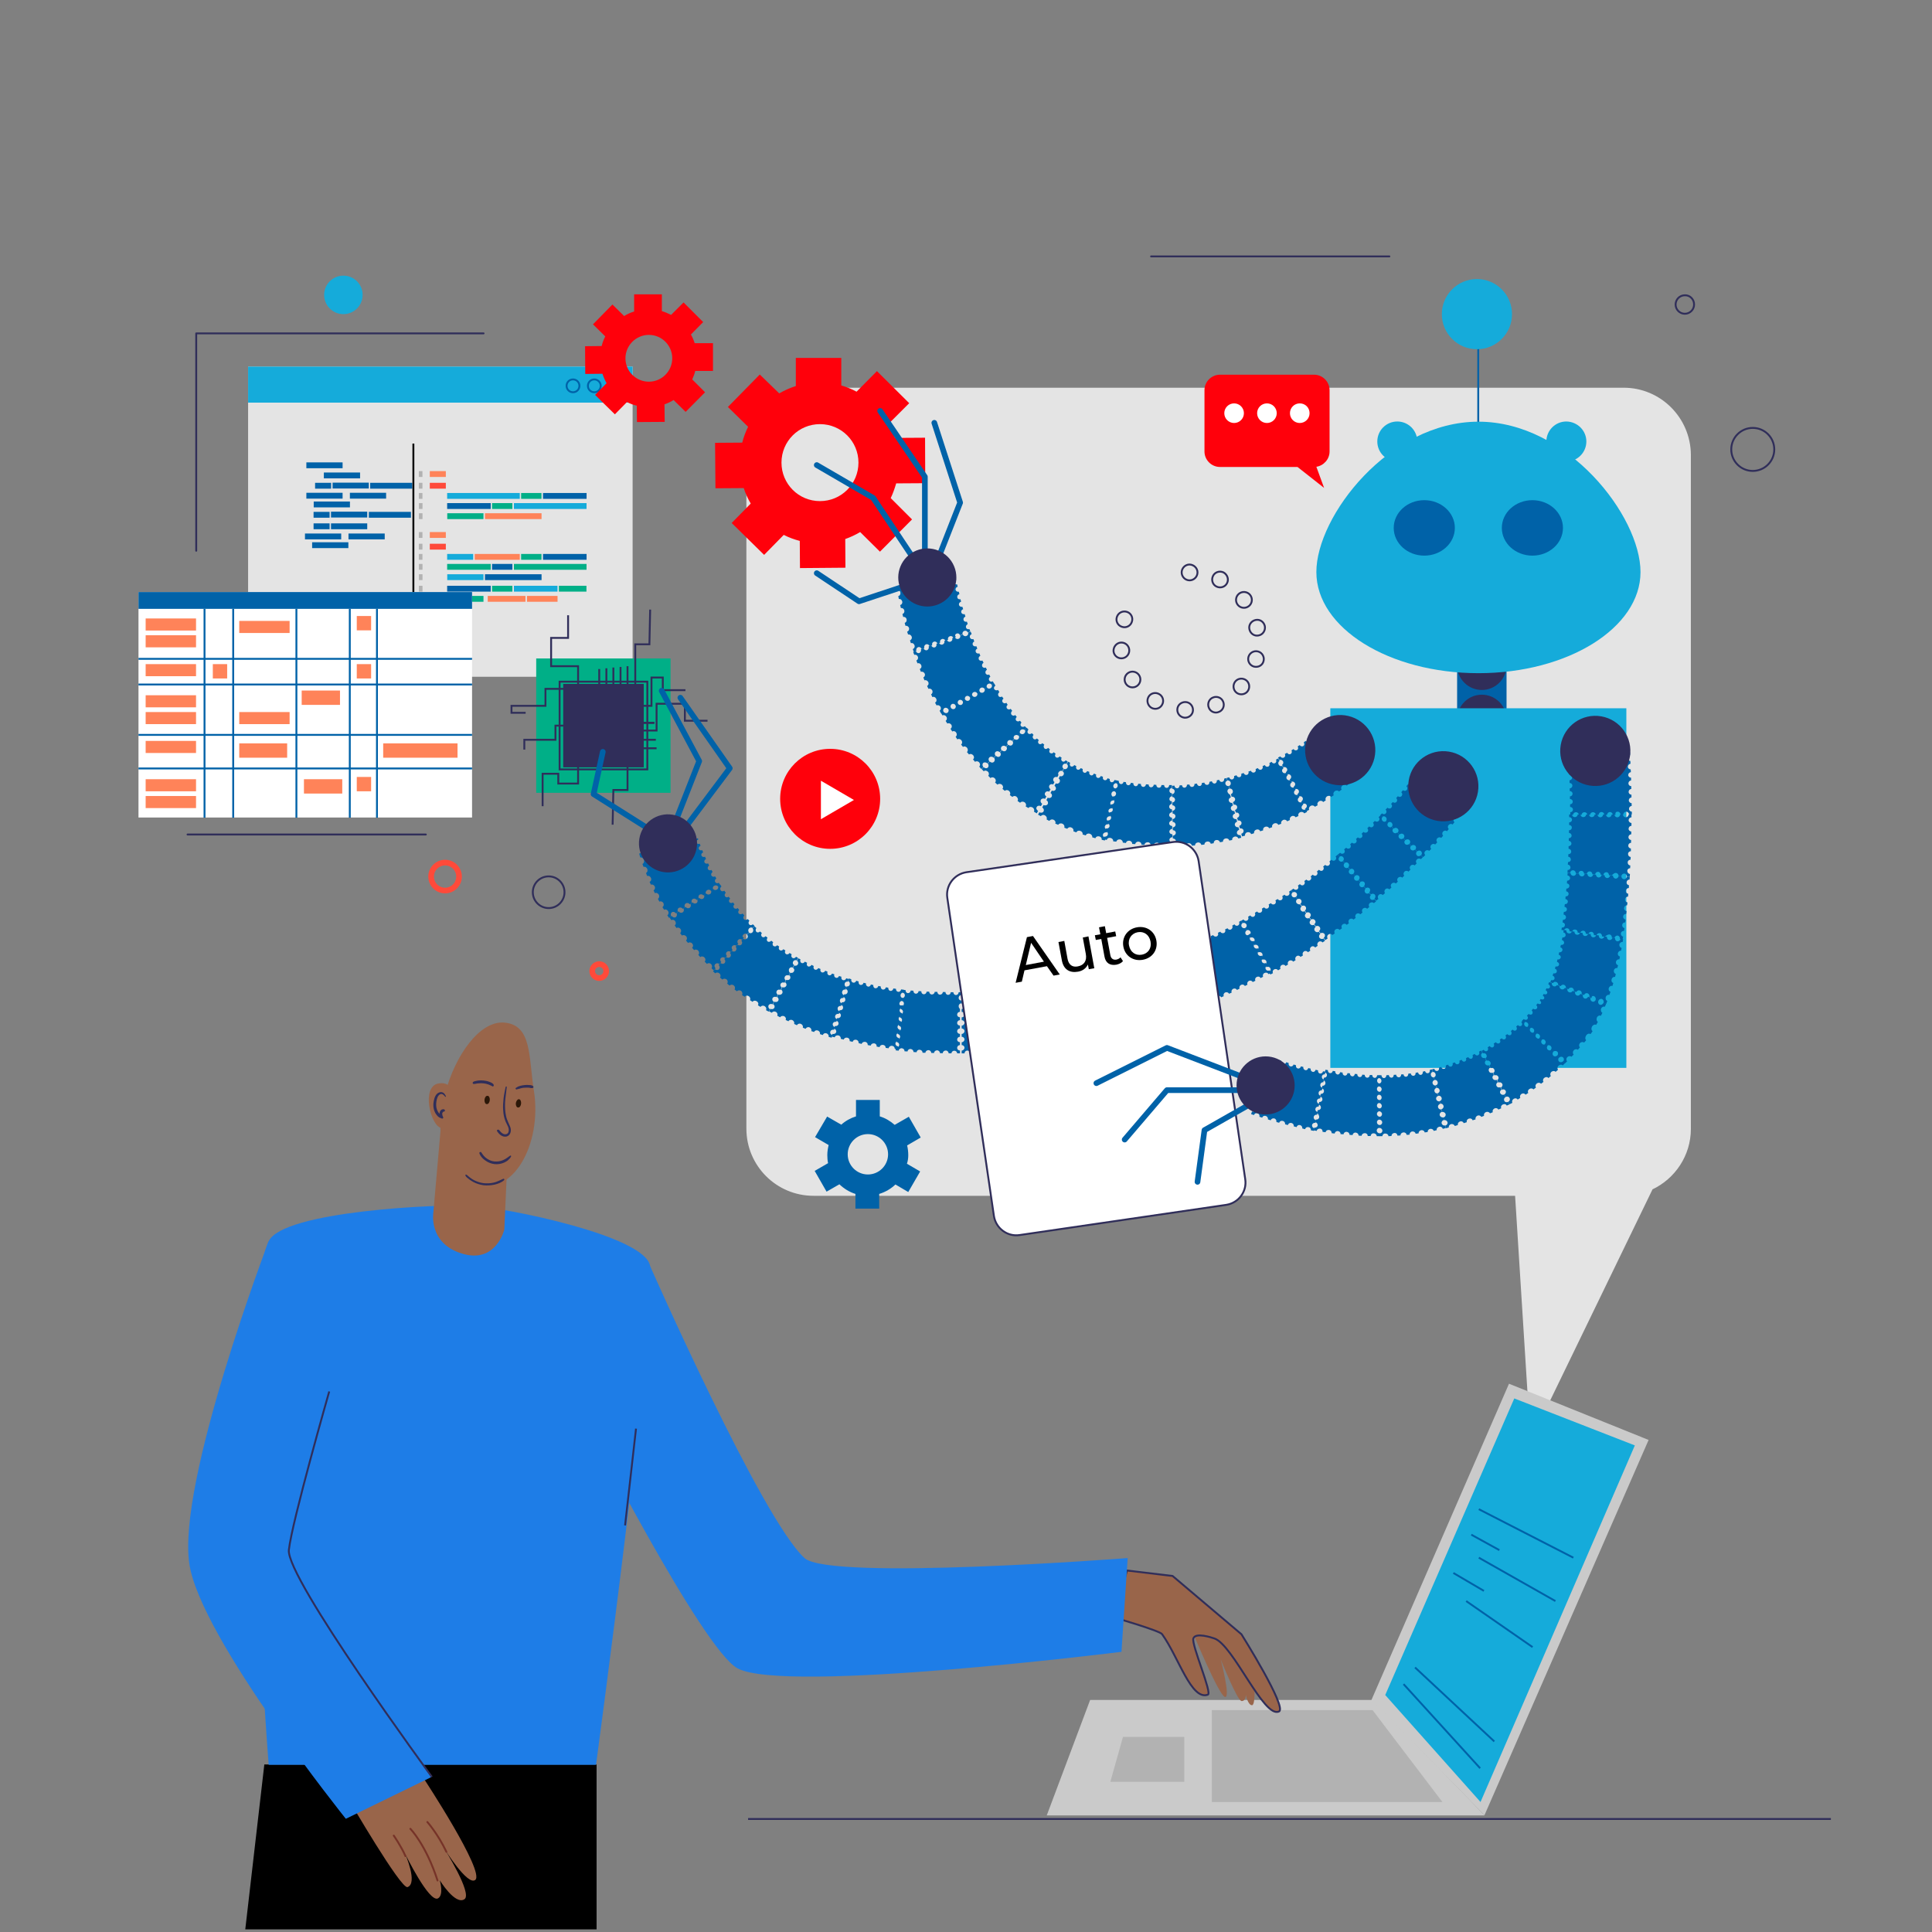 <?xml version="1.0" encoding="utf-8"?>
<!-- Generator: Adobe Illustrator 25.2.1, SVG Export Plug-In . SVG Version: 6.00 Build 0)  -->
<svg version="1.1" id="Layer_1" xmlns="http://www.w3.org/2000/svg" xmlns:xlink="http://www.w3.org/1999/xlink" x="0px" y="0px"
	 viewBox="0 0 1024 1024" enable-background="new 0 0 1024 1024" xml:space="preserve">
<rect x="0" y="0" width="1024" height="1024" fill="#808080" stroke="none"/>
<g>
	<g>
		<rect x="131.5" y="194.3" fill="#E4E4E4" width="203.8" height="164.4"/>
		<g>
			<rect x="196.2" y="255.9" fill="#0062A8" width="22.3" height="3.1"/>
			<rect x="237" y="261.3" fill="#15ABDA" width="38.5" height="3.1"/>
			<rect x="276.2" y="261.3" fill="#00AF87" width="10.8" height="3.1"/>
			<rect x="287.8" y="261.3" fill="#0062A8" width="23.1" height="3.1"/>
			
				<rect x="272.4" y="266.6" transform="matrix(-1 -1.224647e-16 1.224647e-16 -1 583.275 536.359)" fill="#15ABDA" width="38.5" height="3.1"/>
			
				<rect x="260.9" y="266.6" transform="matrix(-1 -1.224647e-16 1.224647e-16 -1 532.492 536.359)" fill="#00AF87" width="10.8" height="3.1"/>
			
				<rect x="257" y="272" transform="matrix(-1 -1.224647e-16 1.224647e-16 -1 544.034 547.131)" fill="#FF8359" width="30" height="3.1"/>
			
				<rect x="237" y="272" transform="matrix(-1 -1.224647e-16 1.224647e-16 -1 493.252 547.131)" fill="#00AF87" width="19.2" height="3.1"/>
			
				<rect x="166.2" y="265.9" transform="matrix(-1 -1.224647e-16 1.224647e-16 -1 351.676 534.82)" fill="#0062A8" width="19.2" height="3.1"/>
			
				<rect x="162.4" y="245.1" transform="matrix(-1 -1.224647e-16 1.224647e-16 -1 343.981 493.271)" fill="#0062A8" width="19.2" height="3.1"/>
			
				<rect x="171.6" y="250.5" transform="matrix(-1 -1.224647e-16 1.224647e-16 -1 362.448 504.043)" fill="#0062A8" width="19.2" height="3.1"/>
			
				<rect x="176.2" y="255.9" transform="matrix(-1 -1.224647e-16 1.224647e-16 -1 371.681 514.815)" fill="#0062A8" width="19.2" height="3.1"/>
			
				<rect x="237" y="266.6" transform="matrix(-1 -1.224647e-16 1.224647e-16 -1 497.099 536.359)" fill="#0062A8" width="23.1" height="3.1"/>
			
				<rect x="272.4" y="310.5" transform="matrix(-1 -1.224647e-16 1.224647e-16 -1 567.886 624.074)" fill="#15ABDA" width="23.1" height="3.1"/>
			
				<rect x="260.9" y="310.5" transform="matrix(-1 -1.224647e-16 1.224647e-16 -1 532.492 624.074)" fill="#00AF87" width="10.8" height="3.1"/>
			
				<rect x="296.3" y="310.5" transform="matrix(-1 -1.224647e-16 1.224647e-16 -1 607.127 624.074)" fill="#00AF87" width="14.6" height="3.1"/>
			
				<rect x="279.3" y="315.9" transform="matrix(-1 -1.224647e-16 1.224647e-16 -1 574.811 634.847)" fill="#FF8359" width="16.2" height="3.1"/>
			
				<rect x="258.6" y="315.9" transform="matrix(-1 -1.224647e-16 1.224647e-16 -1 537.109 634.847)" fill="#FF8359" width="20" height="3.1"/>
			
				<rect x="237" y="315.9" transform="matrix(-1 -1.224647e-16 1.224647e-16 -1 493.252 634.847)" fill="#00AF87" width="19.2" height="3.1"/>
			
				<rect x="237" y="310.5" transform="matrix(-1 -1.224647e-16 1.224647e-16 -1 497.099 624.074)" fill="#0062A8" width="23.1" height="3.1"/>
			<rect x="167" y="255.9" fill="#0062A8" width="8.5" height="3.1"/>
			<rect x="195.5" y="271.3" fill="#0062A8" width="22.3" height="3.1"/>
			
				<rect x="162.4" y="261.3" transform="matrix(-1 -1.224647e-16 1.224647e-16 -1 343.981 525.587)" fill="#0062A8" width="19.2" height="3.1"/>
			
				<rect x="185.5" y="261.3" transform="matrix(-1 -1.224647e-16 1.224647e-16 -1 390.147 525.587)" fill="#0062A8" width="19.2" height="3.1"/>
			
				<rect x="165.5" y="287.4" transform="matrix(-1 -1.224647e-16 1.224647e-16 -1 350.137 577.909)" fill="#0062A8" width="19.2" height="3.1"/>
			
				<rect x="175.5" y="277.4" transform="matrix(-1 -1.224647e-16 1.224647e-16 -1 370.142 557.903)" fill="#0062A8" width="19.2" height="3.1"/>
			<rect x="166.2" y="277.4" fill="#0062A8" width="8.5" height="3.1"/>
			
				<rect x="161.6" y="282.8" transform="matrix(-1 -1.224647e-16 1.224647e-16 -1 342.443 568.675)" fill="#0062A8" width="19.2" height="3.1"/>
			
				<rect x="184.7" y="282.8" transform="matrix(-1 -1.224647e-16 1.224647e-16 -1 388.609 568.675)" fill="#0062A8" width="19.2" height="3.1"/>
			
				<rect x="175.5" y="271.3" transform="matrix(-1 -1.224647e-16 1.224647e-16 -1 370.142 545.592)" fill="#0062A8" width="19.2" height="3.1"/>
			<rect x="166.2" y="271.3" fill="#0062A8" width="8.5" height="3.1"/>
			<rect x="227.8" y="288.2" fill="#FF4A3A" width="8.5" height="3.1"/>
			<rect x="237" y="293.6" fill="#15ABDA" width="13.8" height="3.1"/>
			<rect x="251.6" y="293.6" fill="#FF8359" width="23.9" height="3.1"/>
			<rect x="276.2" y="293.6" fill="#00AF87" width="10.8" height="3.1"/>
			<rect x="287.8" y="293.6" fill="#0062A8" width="23.1" height="3.1"/>
			
				<rect x="272.4" y="299" transform="matrix(-1 -1.224647e-16 1.224647e-16 -1 583.275 600.992)" fill="#00AF87" width="38.5" height="3.1"/>
			
				<rect x="260.9" y="299" transform="matrix(-1 -1.224647e-16 1.224647e-16 -1 532.492 600.992)" fill="#0062A8" width="10.8" height="3.1"/>
			
				<rect x="257" y="304.3" transform="matrix(-1 -1.224647e-16 1.224647e-16 -1 544.034 611.764)" fill="#0062A8" width="30" height="3.1"/>
			
				<rect x="237" y="304.3" transform="matrix(-1 -1.224647e-16 1.224647e-16 -1 493.252 611.764)" fill="#15ABDA" width="19.2" height="3.1"/>
			
				<rect x="237" y="299" transform="matrix(-1 -1.224647e-16 1.224647e-16 -1 497.099 600.992)" fill="#00AF87" width="23.1" height="3.1"/>
			<rect x="227.8" y="282" fill="#FF8359" width="8.5" height="3.1"/>
			<rect x="227.8" y="255.9" fill="#FF4A3A" width="8.5" height="3.1"/>
			<rect x="227.8" y="249.7" fill="#FF8359" width="8.5" height="3.1"/>
			<rect x="222" y="255.9" fill="#B2B2B2" width="1.9" height="3.1"/>
			<rect x="222" y="261.3" fill="#B2B2B2" width="1.9" height="3.1"/>
			
				<rect x="222" y="272" transform="matrix(-1 -1.224647e-16 1.224647e-16 -1 445.932 547.131)" fill="#B2B2B2" width="1.9" height="3.1"/>
			
				<rect x="222" y="266.6" transform="matrix(-1 -1.224647e-16 1.224647e-16 -1 445.932 536.359)" fill="#B2B2B2" width="1.9" height="3.1"/>
			
				<rect x="222" y="315.9" transform="matrix(-1 -1.224647e-16 1.224647e-16 -1 445.932 634.847)" fill="#B2B2B2" width="1.9" height="3.1"/>
			
				<rect x="222" y="310.5" transform="matrix(-1 -1.224647e-16 1.224647e-16 -1 445.932 624.074)" fill="#B2B2B2" width="1.9" height="3.1"/>
			<rect x="222" y="249.7" fill="#B2B2B2" width="1.9" height="3.1"/>
			<rect x="222" y="288.2" fill="#B2B2B2" width="1.9" height="3.1"/>
			<rect x="222" y="293.6" fill="#B2B2B2" width="1.9" height="3.1"/>
			
				<rect x="222" y="304.3" transform="matrix(-1 -1.224647e-16 1.224647e-16 -1 445.932 611.764)" fill="#B2B2B2" width="1.9" height="3.1"/>
			
				<rect x="222" y="299" transform="matrix(-1 -1.224647e-16 1.224647e-16 -1 445.932 600.992)" fill="#B2B2B2" width="1.9" height="3.1"/>
			<rect x="222" y="282" fill="#B2B2B2" width="1.9" height="3.1"/>
			<line fill="none" stroke="#000000" stroke-miterlimit="10" x1="219.1" y1="235.1" x2="219.1" y2="341.3"/>
		</g>
		<rect x="131.5" y="194.3" fill="#15ABDA" width="203.8" height="19.1"/>
		<path fill="#15ABDA" stroke="#0062A8" stroke-miterlimit="10" d="M329.6,204.5c0,1.9-1.5,3.4-3.4,3.4c-1.9,0-3.4-1.5-3.4-3.4
			s1.5-3.4,3.4-3.4C328.1,201.1,329.6,202.6,329.6,204.5z"/>
		<path fill="#15ABDA" stroke="#0062A8" stroke-miterlimit="10" d="M307.1,204.5c0,1.9-1.5,3.4-3.4,3.4c-1.9,0-3.4-1.5-3.4-3.4
			s1.5-3.4,3.4-3.4C305.6,201.1,307.1,202.6,307.1,204.5z"/>
		<path fill="#15ABDA" stroke="#0062A8" stroke-miterlimit="10" d="M318.4,204.5c0,1.9-1.5,3.4-3.4,3.4c-1.9,0-3.4-1.5-3.4-3.4
			s1.5-3.4,3.4-3.4C316.8,201.1,318.4,202.6,318.4,204.5z"/>
	</g>
	<polygon points="140.1,935.2 130,1022.6 316.2,1022.6 316.2,935.2 	"/>
	
		<circle fill="none" stroke="#302E5A" stroke-linecap="round" stroke-linejoin="round" stroke-miterlimit="10" cx="929" cy="238.2" r="11.4"/>
	<path fill="none" stroke="#302E5A" stroke-linecap="round" stroke-linejoin="round" stroke-miterlimit="10" d="M897.9,161.4
		c0,2.7-2.2,4.9-4.9,4.9c-2.7,0-4.9-2.2-4.9-4.9c0-2.7,2.2-4.9,4.9-4.9C895.7,156.4,897.9,158.6,897.9,161.4z"/>
	<circle fill="#15ABDA" cx="182" cy="156.3" r="10.2"/>
	
		<circle fill="none" stroke="#FF4A3A" stroke-width="3" stroke-linecap="round" stroke-linejoin="round" stroke-miterlimit="10" cx="235.9" cy="464.6" r="7.4"/>
	
		<circle fill="none" stroke="#302E5A" stroke-linecap="round" stroke-linejoin="round" stroke-miterlimit="10" cx="290.8" cy="472.9" r="8.4"/>
	
		<circle fill="none" stroke="#FF4A3A" stroke-width="3" stroke-linecap="round" stroke-linejoin="round" stroke-miterlimit="10" cx="317.6" cy="514.7" r="3.7"/>
	<path fill="#99654A" d="M224.5,942.5c0,0,32.7,49.6,27.4,53.9c-4.1,3.3-16.4-16.6-16.4-16.6s15,23.8,10.7,26.8
		c-4.9,3.4-13.1-10-13.1-10s2.3,7.9-1,9.6c-4.7,2.3-17.3-23.5-17.3-23.5s6.8,15.5,1.2,17.5c-3.5,1.2-31.1-46.3-31.1-46.3
		L224.5,942.5z"/>
	<path fill="none" stroke="#763328" stroke-linecap="round" stroke-linejoin="round" stroke-miterlimit="10" d="M236.6,981.5
		c-4.5-9.5-10.1-15.8-10.1-15.8"/>
	<path fill="none" stroke="#763328" stroke-linecap="round" stroke-linejoin="round" stroke-miterlimit="10" d="M231.9,996.7
		c-6.2-19.1-14.4-27.4-14.4-27.4"/>
	<path fill="none" stroke="#763328" stroke-linecap="round" stroke-linejoin="round" stroke-miterlimit="10" d="M214.9,983.8
		c-2.1-5-6.2-10.9-6.2-10.9"/>
	<path fill="#1E7DE7" d="M142.4,657.9c7.4-16,90.6-19.9,108.3-18.8c17.7,1.1,91.9,16,93.9,32.1c3.4,26.6-28.7,264.2-28.7,264.2
		H142.4C142.4,935.3,123.9,697.6,142.4,657.9z"/>
	<path fill="#1E7DE7" d="M142.4,657.9c0,0-48.8,127.8-42,171.3c6.1,39.1,82.9,134.8,82.9,134.8l45.3-22.1c0,0-78.5-118.3-76.3-120.5
		c2.2-2.2,24.3-106.1,24.3-106.1L142.4,657.9z"/>
	<path fill="#99654A" d="M267.4,542c-26.1-2.4-52.3,73.7-16.5,85.8c20.9,7.1,36.5-21.2,32.1-49.6C280.1,559.9,282,543.4,267.4,542z"
		/>
	<path fill="#99654A" d="M233.5,599.1l-3.8,43.4c0,0-2.9,16.4,15.1,21.9c18.1,5.6,22.5-12.7,22.5-12.7l1.5-33.8L233.5,599.1z"/>
	<path fill="#99654A" d="M239.7,585.3c0,0,2.4-12.9-7.5-11c-9,1.8-4,22.6,1.8,23.6C239.8,599,239.7,585.3,239.7,585.3z"/>
	<g>
		<g>
			<path fill="#302E5A" d="M261.7,575.1c-0.2-0.9-1.5-1.4-2.3-1.7c-1-0.4-2-0.6-3-0.7c-1-0.1-2-0.1-3,0c-0.5,0.1-1,0.2-1.5,0.3
				c-0.5,0.1-1.1,0.3-1.3,0.7c-0.2,0.3,0,0.6,0.3,0.8c0.4,0.1,0.9-0.1,1.3-0.1c0.4-0.1,0.9-0.2,1.4-0.2c0.9-0.1,1.8-0.1,2.7,0
				c0.9,0.1,1.8,0.3,2.6,0.6c0.8,0.3,1.6,0.7,2.4,1.1C261.5,575.8,261.8,575.4,261.7,575.1L261.7,575.1z"/>
		</g>
	</g>
	<g>
		<g>
			<path fill="#302E5A" d="M274,577.4c0.3-0.2,0.8-0.2,1.1-0.3c0.3-0.1,0.6-0.2,1-0.3c0.7-0.2,1.4-0.3,2.1-0.3c0.7-0.1,1.4,0,2.2,0
				c0.6,0.1,1.5,0.4,2.1,0.1c0.2-0.2,0.3-0.4,0.2-0.7c-0.4-0.7-1.5-0.8-2.2-0.8c-0.8-0.1-1.6-0.1-2.4,0c-0.8,0.1-1.6,0.2-2.3,0.4
				c-0.4,0.1-0.8,0.3-1.2,0.4c-0.4,0.2-0.7,0.4-1,0.6C272.9,576.8,273.4,577.6,274,577.4L274,577.4z"/>
		</g>
	</g>
	<g>
		<g>
			<path fill="#302E5A" d="M236.3,580.9c-0.4-0.7-0.8-1.5-1.5-1.8c-0.7-0.4-1.5-0.3-2.2,0c-1.7,0.7-2.4,2.8-2.7,4.5
				c-0.4,1.9-0.3,3.8,0.5,5.6c0.3,0.8,0.8,1.5,1.3,2.1c0.5,0.5,1.3,1.4,2.1,1.2c0.2-0.1,0.4-0.3,0.4-0.5c-0.1-0.6-0.6-0.9-1-1.4
				c-0.5-0.5-0.9-1-1.2-1.6c-0.7-1.3-0.9-2.7-0.8-4.2c0.1-1.4,0.4-3.1,1.3-4.2c0.5-0.6,1.2-0.9,1.9-0.7c0.6,0.3,1.1,0.8,1.5,1.3
				C236.1,581.6,236.5,581.2,236.3,580.9L236.3,580.9z"/>
		</g>
	</g>
	<g>
		<g>
			<path fill="#302E5A" d="M235.8,588.4c-0.2-0.3-0.4-0.5-0.8-0.5c-0.3,0-0.6,0.1-0.9,0.2c-0.5,0.3-0.9,0.8-1,1.4
				c-0.2,0.5-0.2,1.2-0.1,1.7c0.1,0.6,0.4,1.3,1,1.6c0.2,0.1,0.5,0.1,0.7,0c0.2-0.2,0.3-0.4,0.2-0.6c0-0.2-0.2-0.5-0.3-0.7
				c0-0.1-0.1-0.2-0.1-0.3c0.1,0.1,0-0.1,0-0.1c0,0,0-0.1,0-0.1c0-0.1-0.1-0.2-0.1-0.3c0,0,0-0.2,0-0.1c0,0,0-0.1,0-0.1
				c0-0.1,0-0.2,0-0.3c0,0,0-0.2,0,0c0,0,0-0.1,0-0.1c0-0.1,0-0.2,0.1-0.3c0,0,0.1-0.2,0,0c0,0,0-0.1,0.1-0.1c0-0.1,0.1-0.2,0.1-0.2
				c0.1-0.1-0.1,0.1,0,0c0,0,0.1-0.1,0.1-0.1c0,0,0.1-0.1,0.1-0.1c0.1-0.1-0.1,0,0,0c0,0,0.1,0,0.1-0.1c-0.1,0,0,0,0,0
				c0,0,0.1,0,0.1,0c0.1,0,0,0,0,0c0,0,0.1,0,0,0c0,0,0.1,0,0.1,0c-0.1,0,0,0,0,0C235.6,589.2,236,588.7,235.8,588.4L235.8,588.4z"
				/>
		</g>
	</g>
	<g>
		<g>
			<path fill="#302E5A" d="M266.7,624.8c-1.7,0.7-3.2,1.6-5,2c-1.8,0.4-3.6,0.5-5.4,0.3c-1.7-0.2-3.4-0.8-4.9-1.5
				c-0.8-0.4-1.5-0.9-2.2-1.4c-0.3-0.3-0.7-0.5-1-0.8c-0.3-0.3-0.6-0.6-1-0.8c-0.4-0.2-0.7,0.2-0.5,0.5c0.3,0.8,1.3,1.4,1.9,1.9
				c0.7,0.6,1.5,1,2.3,1.5c1.7,0.9,3.5,1.4,5.3,1.7c1.9,0.2,3.9,0.1,5.8-0.3c1.8-0.4,3.8-1.1,5.2-2.4
				C267.5,625,267.1,624.6,266.7,624.8L266.7,624.8z"/>
		</g>
	</g>
	<path fill="#2B1708" d="M256.8,582.9c-0.1,1.2,0.4,2.3,1.2,2.3c0.8,0.1,1.5-0.9,1.6-2.1c0.1-1.2-0.4-2.3-1.2-2.3
		C257.6,580.7,256.9,581.7,256.8,582.9z"/>
	<path fill="#2B1708" d="M273.4,584.7c-0.1,1.2,0.4,2.3,1.2,2.3c0.8,0.1,1.5-0.9,1.6-2.1c0.1-1.2-0.4-2.3-1.2-2.3
		C274.3,582.6,273.6,583.5,273.4,584.7z"/>
	<g>
		<g>
			<path fill="#302E5A" d="M268,576.1c-0.4,2-0.9,4.1-1.1,6.1c-0.2,2.1-0.4,4.2-0.2,6.3c0.1,2.1,0.5,4.1,1.3,6
				c0.7,1.7,2.2,3.6,1.5,5.5c-0.3,1-1.4,1.4-2.4,1.1c-1-0.3-1.8-1.2-2.5-2.1c-0.5-0.6-1.6-0.1-1.1,0.6c1.1,1.7,2.8,3.2,4.9,2.8
				c2.1-0.5,2.7-2.8,2.2-4.6c-0.3-1.1-0.9-2-1.3-3.1c-0.5-1.1-0.9-2.2-1.1-3.3c-0.5-2.3-0.6-4.7-0.5-7c0.1-1.3,0.2-2.7,0.4-4
				c0.2-1.4,0.3-2.8,0.5-4.2C268.7,575.8,268.1,575.7,268,576.1L268,576.1z"/>
		</g>
	</g>
	<g>
		<g>
			<path fill="#302E5A" d="M254.1,611.3c0.5,1.6,1.9,3,3.3,3.9c1.4,1,3,1.6,4.7,1.8c1.7,0.2,3.5-0.1,5.1-0.8
				c0.8-0.4,1.6-0.8,2.2-1.4c0.6-0.5,1.2-1.2,1.5-1.9c0.1-0.3-0.2-0.5-0.5-0.4c-0.6,0.4-1.2,0.9-1.8,1.3c-0.6,0.4-1.3,0.8-2,1.1
				c-1.4,0.6-2.9,0.8-4.4,0.7c-1.5-0.1-2.9-0.7-4.1-1.5c-0.6-0.4-1.2-0.9-1.7-1.5c-0.5-0.6-0.9-1.2-1.3-1.8
				C254.9,610.3,253.9,610.6,254.1,611.3L254.1,611.3z"/>
		</g>
	</g>
	<path fill="none" stroke="#302E5A" stroke-miterlimit="10" d="M174.5,737.5c0,0-19.8,69.2-21.4,84c-1.6,14.8,75.8,120.3,75.8,120.3
		"/>
	<line fill="none" stroke="#302E5A" stroke-miterlimit="10" x1="396.5" y1="964.1" x2="970.4" y2="964.1"/>
	<path fill="#E4E4E4" stroke="#E4E4E4" stroke-miterlimit="10" d="M860.6,206H431.2c-19.4,0-35.1,15.7-35.1,35.1v357.1
		c0,19.4,15.7,35.1,35.1,35.1h372.3l8.1,128.5L875.5,630c11.9-5.6,20.2-17.7,20.2-31.7V241.1C895.6,221.7,879.9,206,860.6,206z"/>
	<rect x="772.3" y="352.6" fill="#0062A8" width="26.2" height="30.5"/>
	<circle fill="#302E5A" stroke="#302E5A" stroke-miterlimit="10" cx="785.4" cy="381.3" r="12.6"/>
	<circle fill="#302E5A" stroke="#302E5A" stroke-miterlimit="10" cx="785.4" cy="352.6" r="12.6"/>
	<path fill="#FF000B" d="M475,256.2l15.4-0.1l-0.1-24.1l-15.9,0.1c-0.9-2.7-2-5.2-3.3-7.6l10.8-10.8l-17.1-17l-10.8,10.9
		c-2.6-1.4-5.3-2.5-8.1-3.3v-14.6h-24.1v14.9c-3.1,1-6,2.3-8.8,3.9l-10.3-10l-16.9,17.2l10.7,10.5c-1.3,2.7-2.4,5.5-3.1,8.4
		l-14.4,0.1l0.2,24.1l15-0.1c0.9,2.9,2.2,5.6,3.7,8.2l-10.1,10.3l17.2,16.9l10.4-10.6c2.7,1.4,5.5,2.4,8.5,3.2l0.1,14.4l24.1-0.2
		l-0.1-15.2c2.8-1,5.4-2.2,7.9-3.7l10.5,10.4l17-17.1L472.1,264C473.3,261.5,474.2,258.9,475,256.2z M434.6,265.6
		c-11.3,0-20.4-9.1-20.4-20.4s9.1-20.4,20.4-20.4s20.4,9.1,20.4,20.4S445.9,265.6,434.6,265.6z"/>
	<path fill="#FF000B" d="M368.5,196.6l9.4,0l0-14.7l-9.7,0c-0.5-1.6-1.2-3.2-2-4.6l6.5-6.6l-10.4-10.4l-6.6,6.6
		c-1.6-0.8-3.2-1.5-4.9-2V156h-14.7v9.1c-1.9,0.6-3.7,1.4-5.3,2.4l-6.2-6.1l-10.3,10.5l6.5,6.4c-0.8,1.6-1.5,3.3-1.9,5.1l-8.8,0.1
		l0.1,14.7l9.1-0.1c0.6,1.8,1.3,3.4,2.2,5l-6.1,6.2l10.5,10.3l6.4-6.5c1.6,0.8,3.3,1.5,5.2,1.9l0.1,8.7l14.7-0.1l-0.1-9.3
		c1.7-0.6,3.3-1.3,4.8-2.3l6.4,6.3l10.3-10.4l-6.8-6.8C367.5,199.8,368.1,198.2,368.5,196.6z M343.9,202.3
		c-6.9,0-12.4-5.6-12.4-12.4s5.6-12.4,12.4-12.4c6.9,0,12.4,5.6,12.4,12.4S350.8,202.3,343.9,202.3z"/>
	<path fill="#FF000B" d="M696.5,198.6h-49.9c-4.5,0-8.2,3.7-8.2,8.2v32.5c0,4.5,3.7,8.2,8.2,8.2h39.2h1.9l14.1,11.1l-4.1-11.2
		c3.9-0.6,7-4,7-8.1v-32.5C704.7,202.3,701,198.6,696.5,198.6z"/>
	
		<circle fill="#FFFFFF" stroke="#FFFFFF" stroke-linecap="round" stroke-linejoin="round" stroke-miterlimit="10" cx="654.1" cy="219" r="4.7"/>
	
		<circle fill="#FFFFFF" stroke="#FFFFFF" stroke-linecap="round" stroke-linejoin="round" stroke-miterlimit="10" cx="671.5" cy="219" r="4.7"/>
	<path fill="#FFFFFF" stroke="#FFFFFF" stroke-linecap="round" stroke-linejoin="round" stroke-miterlimit="10" d="M693.6,219
		c0,2.6-2.1,4.7-4.7,4.7c-2.6,0-4.7-2.1-4.7-4.7c0-2.6,2.1-4.7,4.7-4.7C691.6,214.3,693.6,216.4,693.6,219z"/>
	<g>
		<path fill="none" stroke="#302E5A" stroke-miterlimit="10" d="M634.7,303.4c0,2.3-1.9,4.2-4.2,4.2c-2.3,0-4.2-1.9-4.2-4.2
			c0-2.3,1.9-4.2,4.2-4.2C632.8,299.3,634.7,301.1,634.7,303.4z"/>
		<path fill="none" stroke="#302E5A" stroke-miterlimit="10" d="M650.4,309c-1,2.1-3.5,2.9-5.6,1.9c-2.1-1-2.9-3.5-1.9-5.6
			c1-2.1,3.5-2.9,5.6-1.9C650.5,304.5,651.4,307,650.4,309z"/>
		
			<ellipse transform="matrix(7.194100e-02 -0.997 0.997 7.194100e-02 295.13 952.525)" fill="none" stroke="#302E5A" stroke-miterlimit="10" cx="659.4" cy="317.7" rx="4.2" ry="4.2"/>
		<path fill="none" stroke="#302E5A" stroke-miterlimit="10" d="M667.1,336.8c-2.3,0.5-4.4-1-4.9-3.3c-0.5-2.3,1-4.4,3.3-4.9
			c2.3-0.5,4.4,1,4.9,3.3C670.8,334.2,669.3,336.4,667.1,336.8z"/>
		<path fill="none" stroke="#302E5A" stroke-miterlimit="10" d="M664.6,353.3c-2.2-0.6-3.5-2.9-2.9-5.1c0.6-2.2,2.9-3.5,5.1-2.9
			c2.2,0.6,3.5,2.9,2.9,5.1C669.2,352.6,666.9,353.9,664.6,353.3z"/>
		<path fill="none" stroke="#302E5A" stroke-miterlimit="10" d="M655.2,367c-1.7-1.5-1.9-4.1-0.4-5.9c1.5-1.7,4.1-1.9,5.9-0.4
			c1.7,1.5,1.9,4.1,0.4,5.9C659.6,368.3,656.9,368.5,655.2,367z"/>
		<path fill="none" stroke="#302E5A" stroke-miterlimit="10" d="M640.7,375.1c-0.9-2.1,0.1-4.6,2.2-5.4c2.1-0.9,4.6,0.1,5.4,2.2
			c0.9,2.1-0.1,4.6-2.2,5.4C644,378.3,641.5,377.2,640.7,375.1z"/>
		<path fill="none" stroke="#302E5A" stroke-miterlimit="10" d="M624,376c0.1-2.3,2.1-4,4.4-3.9c2.3,0.1,4,2.1,3.9,4.4
			c-0.1,2.3-2.1,4-4.4,3.9C625.6,380.2,623.9,378.3,624,376z"/>
		<path fill="none" stroke="#302E5A" stroke-miterlimit="10" d="M608.7,369.4c1.1-2,3.7-2.7,5.7-1.5c2,1.1,2.7,3.7,1.5,5.7
			c-1.1,2-3.7,2.7-5.7,1.5C608.3,373.9,607.6,371.4,608.7,369.4z"/>
		<path fill="none" stroke="#302E5A" stroke-miterlimit="10" d="M597.9,356.7c1.9-1.3,4.5-0.8,5.8,1.1c1.3,1.9,0.8,4.5-1.1,5.8
			s-4.5,0.8-5.8-1.1C595.5,360.6,596,358,597.9,356.7z"/>
		<path fill="none" stroke="#302E5A" stroke-miterlimit="10" d="M593.8,340.6c2.3-0.3,4.4,1.3,4.7,3.6c0.3,2.3-1.3,4.4-3.6,4.7
			c-2.3,0.3-4.4-1.3-4.7-3.6C590,343,591.6,340.9,593.8,340.6z"/>
		<path fill="none" stroke="#302E5A" stroke-miterlimit="10" d="M597.3,324.3c2.2,0.7,3.4,3.1,2.6,5.3c-0.7,2.2-3.1,3.4-5.3,2.6
			c-2.2-0.7-3.4-3.1-2.6-5.3C592.8,324.7,595.1,323.6,597.3,324.3z"/>
	</g>
	<rect x="705.1" y="375.4" fill="#15ABDA" width="156.9" height="190.6"/>
	<path fill="#15ABDA" d="M840.8,234c0,5.8-4.7,10.6-10.6,10.6c-5.8,0-10.6-4.7-10.6-10.6c0-5.8,4.7-10.6,10.6-10.6
		C836.1,223.5,840.8,228.2,840.8,234z"/>
	<circle fill="#15ABDA" cx="740.6" cy="234" r="10.6"/>
	<line fill="none" stroke="#0062A8" stroke-miterlimit="10" x1="783.5" y1="167.4" x2="783.5" y2="229.7"/>
	<g>
		<g>
			<path fill="#0062A8" d="M507,335.8c0.8-0.3,1.6,0.1,1.8,0.9l1.4-0.5c-0.3-0.7,0.2-1.6,0.9-1.8c0.8-0.3,1.6,0.1,1.8,0.8l1.4-0.5
				c-0.2-0.4-0.3-0.9-0.5-1.3c-0.8,0.3-1.6-0.1-1.8-0.8c-0.2-0.7,0.2-1.5,0.9-1.8c-0.1-0.4-0.3-0.9-0.4-1.3
				c-0.8,0.2-1.6-0.1-1.8-0.9c-0.2-0.7,0.2-1.5,1-1.8l-0.4-1.3c-0.8,0.2-1.6-0.2-1.8-0.9c-0.2-0.7,0.2-1.5,1-1.7l-0.4-1.3
				c-0.8,0.2-1.6-0.2-1.8-1c-0.2-0.7,0.3-1.5,1.1-1.7l-0.3-1.3c-0.8,0.2-1.6-0.2-1.7-1c-0.2-0.7,0.3-1.5,1.1-1.7l-0.3-1.3
				c-0.8,0.2-1.6-0.3-1.7-1c-0.2-0.7,0.4-1.5,1.1-1.6l-0.3-1.3c-0.8,0.2-1.5-0.3-1.7-1c-0.1-0.7,0.4-1.4,1.2-1.5l-0.2-1l-1.4,0.2
				c0,0.1,0,0.2-0.1,0.4c0,0.2-0.1,0.3-0.2,0.4c-0.2,0.3-0.6,0.5-1,0.5c-0.4,0.1-0.8,0-1.1-0.2c-0.3-0.1-0.5-0.5-0.5-0.7l-1.4,0.2
				c0.1,0.5-0.4,1.3-1.2,1.4c-0.8,0.2-1.6-0.4-1.7-1l-1.4,0.2c0.1,0.7-0.4,1.4-1.2,1.6c-0.8,0.1-1.6-0.4-1.7-1.2l-1.4,0.2
				c0.1,0.8-0.4,1.6-1.2,1.7c-0.8,0.1-1.6-0.4-1.7-1.3l-1.4,0.2c0.1,0.9-0.4,1.7-1.2,1.8c-0.8,0.1-1.6-0.4-1.7-1.4l-1.4,0.2
				c0.2,1-0.4,1.8-1.2,1.9c-0.8,0.1-1.6-0.4-1.7-1.5l-1.4,0.2c0.1,0.6,0,1-0.2,1.4c-0.2,0.4-0.5,0.6-0.9,0.7c-0.4,0.1-0.8,0-1.1-0.3
				c-0.2-0.1-0.3-0.3-0.4-0.5c-0.1-0.2-0.2-0.5-0.2-0.8l-1.4,0.2l0.3,1.9c0.8-0.1,1.6,0.5,1.7,1.4c0.2,0.9-0.3,1.8-1.1,1.9l0.3,1.6
				c0.8-0.2,1.6,0.4,1.8,1.3c0.2,0.9-0.3,1.7-1.1,1.9l0.4,1.6c0.8-0.2,1.6,0.4,1.8,1.2c0.2,0.9-0.2,1.7-1,1.9l0.4,1.6
				c0.8-0.2,1.6,0.3,1.8,1.2c0.2,0.9-0.2,1.7-1,1.9l0.4,1.6c0.8-0.2,1.6,0.3,1.9,1.1c0.2,0.9-0.2,1.7-1,2l0.5,1.5
				c0.8-0.2,1.6,0.3,1.9,1.1c0.3,0.8-0.1,1.7-0.9,2l0.5,1.5c0.8-0.3,1.6,0.2,1.9,1.1c0.3,0.8-0.1,1.7-0.9,2c0.2,0.5,0.3,1,0.5,1.5
				l1.4-0.5c-0.3-0.8,0.1-1.7,0.9-2c0.8-0.3,1.6,0.2,1.9,1l1.4-0.5c-0.3-0.8,0.1-1.7,0.9-2c0.8-0.3,1.6,0.2,1.9,1l1.4-0.5
				c-0.3-0.8,0.1-1.7,0.9-1.9c0.8-0.3,1.6,0.2,1.9,1l1.4-0.5c-0.3-0.8,0.1-1.6,0.9-1.9c0.8-0.3,1.6,0.2,1.9,0.9l1.4-0.5
				c-0.3-0.8,0.1-1.6,0.9-1.9c0.8-0.3,1.6,0.1,1.9,0.9l1.4-0.5C505.9,336.9,506.3,336.1,507,335.8z"/>
		</g>
		<g>
			<path fill="#0062A8" d="M519.8,364.6c0.7-0.4,1.6-0.2,2,0.5l1.3-0.7c-0.4-0.7-0.1-1.5,0.6-1.9c0.7-0.4,1.6-0.2,1.9,0.5l1.3-0.7
				l-0.7-1.2c-0.7,0.4-1.6,0.2-1.9-0.5c-0.4-0.7-0.1-1.5,0.6-1.9l-0.6-1.2c-0.7,0.4-1.6,0.1-1.9-0.6c-0.3-0.7,0-1.5,0.7-1.9
				l-0.6-1.2c-0.7,0.4-1.6,0.1-1.9-0.6c-0.3-0.7,0-1.5,0.7-1.9l-0.6-1.2c-0.7,0.3-1.6,0.1-1.9-0.6c-0.3-0.7,0-1.5,0.8-1.9l-0.5-1.3
				c-0.7,0.3-1.6,0-1.9-0.7c-0.3-0.7,0-1.5,0.8-1.8l-0.5-1.3c-0.7,0.3-1.6,0-1.9-0.7c-0.3-0.7,0.1-1.5,0.8-1.8
				c-0.2-0.4-0.3-0.9-0.5-1.3c-0.8,0.3-1.6-0.1-1.8-0.8c-0.3-0.7,0.1-1.5,0.9-1.8l-0.5-1.3l-1.4,0.5c0.3,0.7-0.1,1.5-0.9,1.8
				c-0.8,0.3-1.6-0.1-1.9-0.8l-1.4,0.5c0.3,0.7-0.1,1.6-0.9,1.8c-0.8,0.3-1.6-0.1-1.9-0.9l-1.4,0.5c0.3,0.8-0.1,1.6-0.9,1.9
				c-0.8,0.3-1.6-0.1-1.9-0.9l-1.4,0.5c0.3,0.8-0.1,1.6-0.9,1.9c-0.8,0.3-1.6-0.1-1.9-0.9l-1.4,0.5c0.3,0.8-0.1,1.7-0.8,1.9
				c-0.8,0.3-1.6-0.2-1.9-1l-1.4,0.5c0.3,0.8-0.1,1.7-0.8,2c-0.8,0.3-1.6-0.2-1.9-1l-1.4,0.5c0.3,0.8-0.1,1.7-0.8,2
				c-0.8,0.3-1.6-0.2-1.9-1l-1.4,0.5l0.6,1.5c0.8-0.3,1.6,0.2,1.9,1c0.3,0.8-0.1,1.7-0.8,2c0.2,0.5,0.4,1,0.6,1.5
				c0.8-0.3,1.6,0.1,2,1c0.3,0.8,0,1.7-0.8,2l0.6,1.5c0.7-0.3,1.6,0.1,2,0.9c0.4,0.8,0,1.7-0.7,2.1l0.6,1.5c0.7-0.3,1.6,0.1,2,0.9
				c0.4,0.8,0.1,1.7-0.6,2.1l0.7,1.5c0.7-0.3,1.6,0,2,0.8c0.4,0.8,0.1,1.8-0.6,2.1l0.7,1.5c0.7-0.4,1.6,0,2,0.8
				c0.4,0.8,0.2,1.7-0.6,2.1l0.8,1.5c0.7-0.4,1.6,0,2.1,0.7c0.4,0.8,0.2,1.7-0.5,2.1l0.8,1.4l1.3-0.7c-0.4-0.8-0.2-1.7,0.5-2.1
				c0.7-0.4,1.6-0.1,2.1,0.7l1.3-0.7c-0.4-0.8-0.2-1.7,0.5-2.1c0.7-0.4,1.6-0.1,2,0.7l1.3-0.7c-0.4-0.8-0.2-1.7,0.5-2.1
				c0.7-0.4,1.6-0.1,2,0.6l1.3-0.7c-0.4-0.7-0.2-1.6,0.5-2c0.7-0.4,1.6-0.1,2,0.6l1.3-0.7c-0.4-0.7-0.2-1.6,0.6-2
				c0.7-0.4,1.6-0.1,2,0.6l1.3-0.7C518.9,365.8,519.1,365,519.8,364.6z"/>
		</g>
		<g>
			<path fill="#0062A8" d="M537.7,389.9c0.6-0.5,1.5-0.5,2,0l1.1-1c-0.5-0.6-0.4-1.4,0.2-2c0.6-0.5,1.5-0.5,2,0l1.1-1l-0.9-1
				c-0.6,0.5-1.5,0.5-2,0c-0.5-0.5-0.4-1.4,0.2-1.9l-0.8-1c-0.6,0.5-1.5,0.5-2-0.1c-0.5-0.6-0.3-1.4,0.3-1.9l-0.8-1
				c-0.6,0.5-1.5,0.4-2-0.2c-0.4-0.6-0.3-1.5,0.4-2l-0.8-1.1c-0.6,0.5-1.5,0.4-2-0.2c-0.4-0.6-0.3-1.5,0.4-1.9l-0.7-1.1
				c-0.7,0.5-1.5,0.3-2-0.3c-0.4-0.6-0.2-1.5,0.5-1.9l-0.8-1.1c-0.7,0.4-1.6,0.3-1.9-0.4c-0.4-0.6-0.2-1.5,0.5-1.9l-0.7-1.2
				c-0.7,0.4-1.6,0.2-2-0.4c-0.4-0.6-0.1-1.5,0.6-1.9l-0.7-1.2l-1.3,0.7c0.4,0.7,0.1,1.5-0.6,1.9c-0.7,0.4-1.6,0.2-1.9-0.5l-1.3,0.7
				c0.4,0.7,0.1,1.6-0.6,2c-0.7,0.4-1.6,0.2-2-0.5l-1.3,0.7c0.4,0.7,0.1,1.6-0.6,2c-0.7,0.4-1.6,0.2-2-0.6l-1.3,0.7
				c0.4,0.7,0.2,1.6-0.5,2c-0.7,0.4-1.6,0.1-2-0.6l-1.3,0.7c0.4,0.7,0.2,1.7-0.5,2.1c-0.7,0.4-1.6,0.1-2-0.6l-1.3,0.7
				c0.4,0.8,0.2,1.7-0.5,2.1c-0.7,0.4-1.6,0.1-2-0.7l-1.3,0.7c0.4,0.8,0.2,1.7-0.5,2.1c-0.7,0.4-1.6,0.1-2.1-0.7l-1.3,0.7l0.8,1.4
				c0.7-0.4,1.6-0.1,2.1,0.7c0.5,0.8,0.3,1.7-0.4,2.2l0.9,1.4c0.7-0.4,1.6-0.1,2.1,0.6c0.5,0.8,0.3,1.7-0.4,2.2l0.9,1.4
				c0.7-0.4,1.6-0.2,2.1,0.6c0.5,0.8,0.4,1.7-0.3,2.2l0.9,1.4c0.7-0.5,1.6-0.2,2.2,0.5c0.5,0.7,0.5,1.7-0.2,2.2l1,1.3
				c0.6-0.5,1.6-0.3,2.2,0.5c0.5,0.7,0.5,1.7-0.1,2.2l1.1,1.3c0.6-0.5,1.6-0.3,2.2,0.4c0.6,0.7,0.6,1.7-0.1,2.2l1.1,1.3
				c0.6-0.5,1.6-0.4,2.2,0.3c0.6,0.7,0.6,1.7,0,2.2l1.1,1.3l1.1-1c-0.6-0.7-0.6-1.7-0.1-2.2c0.6-0.5,1.6-0.4,2.2,0.2l1.1-1
				c-0.6-0.7-0.6-1.6,0-2.2c0.6-0.5,1.6-0.5,2.2,0.2l1.1-1c-0.6-0.6-0.6-1.6,0-2.1c0.6-0.5,1.5-0.5,2.1,0.2l1.1-1
				c-0.6-0.6-0.5-1.6,0.1-2.1c0.6-0.5,1.5-0.5,2.1,0.1l1.1-1c-0.5-0.6-0.5-1.5,0.1-2.1c0.6-0.5,1.5-0.5,2.1,0.1l1.1-1
				C537.1,391.3,537.1,390.4,537.7,389.9z"/>
		</g>
		<g>
			<path fill="#0062A8" d="M561.1,409.3c0.4-0.7,1.3-1,1.9-0.6l0.7-1.3c-0.6-0.4-0.8-1.2-0.4-1.9c0.4-0.7,1.3-1,1.9-0.6l0.7-1.3
				l-1.1-0.6c-0.4,0.7-1.2,0.9-1.8,0.5c-0.6-0.4-0.7-1.3-0.3-1.9l-1.1-0.7c-0.4,0.7-1.3,0.9-1.9,0.5c-0.6-0.4-0.7-1.2-0.2-1.9
				l-1-0.8c-0.5,0.7-1.3,0.8-1.9,0.4c-0.6-0.4-0.6-1.3-0.1-1.9l-1-0.8c-0.5,0.6-1.4,0.8-1.9,0.3c-0.5-0.5-0.6-1.4-0.1-2l-1-0.8
				c-0.5,0.6-1.4,0.7-1.9,0.3c-0.5-0.5-0.6-1.3,0-1.9c-0.3-0.3-0.7-0.6-1-0.9c-0.5,0.6-1.4,0.7-1.9,0.1c-0.5-0.5-0.5-1.4,0.1-2
				l-0.9-0.9c-0.6,0.6-1.5,0.6-2,0.1c-0.5-0.5-0.4-1.4,0.2-2l-0.9-1l-1.1,1c0.5,0.5,0.4,1.4-0.2,2c-0.6,0.6-1.5,0.6-2,0l-1.1,1
				c0.5,0.6,0.5,1.5-0.1,2c-0.6,0.6-1.5,0.5-2,0l-1.1,1c0.5,0.6,0.5,1.5-0.1,2.1c-0.6,0.6-1.5,0.5-2.1-0.1l-1.1,1
				c0.6,0.6,0.5,1.5-0.1,2.1c-0.6,0.6-1.5,0.5-2.1-0.1l-1.1,1c0.6,0.6,0.6,1.6,0,2.1c-0.6,0.6-1.5,0.5-2.1-0.2l-1.1,1
				c0.6,0.6,0.6,1.6,0,2.2c-0.6,0.6-1.6,0.5-2.2-0.2l-1.1,1c0.6,0.7,0.6,1.7,0.1,2.2c-0.6,0.6-1.6,0.5-2.2-0.2l-1.1,1l1.1,1.2
				c0.6-0.6,1.6-0.4,2.2,0.2c0.7,0.6,0.7,1.6,0.2,2.2l1.2,1.2c0.6-0.6,1.6-0.5,2.2,0.1c0.7,0.6,0.8,1.7,0.2,2.2
				c0.4,0.4,0.8,0.8,1.3,1.2c0.5-0.6,1.6-0.6,2.3,0c0.7,0.6,0.9,1.6,0.3,2.2l1.3,1.1c0.5-0.6,1.5-0.6,2.2,0c0.7,0.6,0.9,1.6,0.4,2.2
				l1.4,1c0.5-0.6,1.5-0.7,2.2-0.1c0.7,0.6,1,1.6,0.5,2.2l1.4,1c0.5-0.7,1.5-0.8,2.3-0.3c0.8,0.5,1.1,1.5,0.6,2.2l1.5,0.9
				c0.4-0.7,1.4-0.8,2.2-0.3c0.8,0.5,1.1,1.5,0.7,2.2l1.5,0.9l0.7-1.3c-0.8-0.5-1.2-1.4-0.7-2.1c0.4-0.7,1.4-0.9,2.2-0.4l0.7-1.3
				c-0.8-0.4-1.1-1.4-0.7-2.1c0.4-0.7,1.4-0.9,2.2-0.5l0.7-1.3c-0.8-0.4-1.1-1.3-0.6-2c0.4-0.7,1.4-0.9,2.1-0.5l0.7-1.3
				c-0.7-0.4-1-1.3-0.6-2c0.4-0.7,1.3-0.9,2-0.5l0.7-1.3c-0.7-0.4-0.9-1.3-0.5-2c0.4-0.7,1.3-0.9,2-0.6l0.7-1.3
				C560.9,410.9,560.6,410,561.1,409.3z"/>
		</g>
		<g>
			<path fill="#0062A8" d="M589.1,420.5c0.2-0.8,0.9-1.3,1.7-1.1l0.3-1.4c-0.7-0.2-1.2-0.9-1-1.7c0.2-0.8,0.9-1.3,1.6-1.2l0.3-1.4
				l-1.3-0.3c-0.2,0.8-0.9,1.3-1.6,1.2c-0.7-0.1-1.1-1-0.9-1.7l-1.2-0.4c-0.2,0.8-0.9,1.2-1.6,1c-0.7-0.2-1.1-1-0.8-1.8l-1.2-0.4
				c-0.2,0.8-1,1.2-1.7,1c-0.7-0.3-1-1.1-0.7-1.8l-1.2-0.5c-0.3,0.8-1,1.2-1.7,0.9c-0.7-0.3-1-1.1-0.7-1.8l-1.2-0.4
				c-0.3,0.8-1.1,1.1-1.7,0.8c-0.6-0.3-0.9-1.1-0.6-1.9l-1.1-0.5c-0.3,0.7-1.1,1.1-1.8,0.8c-0.6-0.3-0.9-1.1-0.5-1.8
				c-0.4-0.2-0.7-0.4-1.1-0.6c-0.4,0.7-1.2,1-1.8,0.7c-0.6-0.3-0.8-1.2-0.4-1.9l-1.1-0.6l-0.7,1.3c0.6,0.3,0.8,1.2,0.4,1.9
				c-0.4,0.7-1.2,1-1.9,0.6l-0.7,1.3c0.7,0.4,0.9,1.2,0.5,1.9c-0.4,0.7-1.3,1-1.9,0.6l-0.7,1.3c0.7,0.4,0.9,1.3,0.5,2
				c-0.4,0.7-1.3,1-2,0.6l-0.7,1.3c0.7,0.4,1,1.3,0.6,2c-0.4,0.7-1.3,0.9-2,0.5l-0.7,1.3c0.7,0.4,1,1.3,0.6,2
				c-0.4,0.7-1.3,0.9-2.1,0.5l-0.7,1.3c0.8,0.4,1.1,1.4,0.7,2.1c-0.4,0.7-1.4,0.9-2.2,0.5l-0.7,1.3c0.8,0.4,1.1,1.4,0.7,2.1
				c-0.4,0.7-1.4,0.9-2.2,0.4l-0.7,1.3l1.5,0.8c0.4-0.7,1.4-0.9,2.2-0.4c0.8,0.5,1.2,1.4,0.8,2.1c0.5,0.3,1,0.6,1.5,0.8
				c0.4-0.7,1.4-1,2.2-0.6c0.9,0.4,1.3,1.3,0.9,2l1.6,0.7c0.3-0.7,1.3-1,2.2-0.6c0.9,0.4,1.3,1.3,1,2.1l1.6,0.6
				c0.3-0.7,1.3-1.1,2.1-0.7c0.9,0.3,1.4,1.2,1.1,2l1.6,0.6c0.3-0.8,1.2-1.1,2.1-0.8c0.9,0.3,1.4,1.1,1.2,1.9l1.7,0.5
				c0.2-0.8,1.2-1.2,2.1-0.9c0.9,0.3,1.5,1.1,1.3,1.9l1.7,0.5c0.2-0.8,1.1-1.2,2-1c0.9,0.2,1.5,1,1.3,1.8l1.7,0.4l0.3-1.4
				c-0.9-0.2-1.5-1-1.3-1.8c0.2-0.8,1.1-1.3,2-1.1l0.3-1.4c-0.9-0.2-1.5-1-1.3-1.8c0.2-0.8,1-1.3,1.9-1.1l0.3-1.4
				c-0.9-0.2-1.4-1-1.2-1.7c0.2-0.8,1-1.3,1.8-1.1l0.3-1.4c-0.8-0.2-1.3-1-1.2-1.7c0.2-0.8,1-1.3,1.8-1.1l0.3-1.4
				c-0.8-0.2-1.3-0.9-1.1-1.7c0.2-0.8,1-1.3,1.7-1.1l0.3-1.4C589.3,422.1,588.9,421.3,589.1,420.5z"/>
		</g>
		<g>
			<path fill="#0062A8" d="M619.8,423.5c0-0.8,0.6-1.4,1.4-1.5l0-1.5c-0.8,0-1.4-0.6-1.4-1.4c0-0.8,0.6-1.4,1.3-1.5l0-1.5
				c-0.4,0-0.9,0-1.4,0c0,0.8-0.6,1.5-1.3,1.5c-0.8,0-1.4-0.6-1.4-1.5l-1.4,0c0,0.8-0.6,1.5-1.4,1.4c-0.8,0-1.4-0.7-1.3-1.5
				l-1.4-0.1c0,0.8-0.7,1.4-1.4,1.4c-0.8,0-1.3-0.7-1.3-1.5l-1.4-0.1c-0.1,0.8-0.7,1.4-1.5,1.4c-0.8-0.1-1.3-0.8-1.2-1.6l-1.4-0.1
				c-0.1,0.8-0.7,1.4-1.5,1.3c-0.7-0.1-1.2-0.8-1.1-1.6l-1.3-0.2c-0.1,0.8-0.8,1.4-1.5,1.3c-0.7-0.1-1.2-0.8-1.1-1.6l-1.3-0.2
				c-0.1,0.8-0.8,1.3-1.5,1.2c-0.7-0.2-1.1-0.9-1-1.7l-1.3-0.3l-0.3,1.4c0.7,0.1,1.1,0.9,1,1.7c-0.2,0.8-0.9,1.3-1.6,1.2l-0.3,1.4
				c0.7,0.2,1.2,0.9,1,1.7c-0.2,0.8-0.9,1.3-1.7,1.1l-0.3,1.4c0.8,0.2,1.3,0.9,1.1,1.7c-0.2,0.8-0.9,1.3-1.7,1.1l-0.3,1.4
				c0.8,0.2,1.3,0.9,1.2,1.7c-0.2,0.8-1,1.3-1.8,1.1l-0.3,1.4c0.8,0.2,1.4,1,1.2,1.8c-0.2,0.8-1,1.3-1.8,1.1l-0.3,1.4
				c0.9,0.2,1.4,1,1.3,1.8c-0.2,0.8-1,1.3-1.9,1.1l-0.3,1.4c0.9,0.2,1.5,1,1.3,1.8c-0.2,0.8-1,1.3-2,1.1l-0.3,1.4l1.7,0.4
				c0.2-0.8,1-1.3,2-1.1c0.9,0.2,1.6,1,1.4,1.8l1.7,0.2c0.1-0.8,1-1.3,1.9-1.2c0.9,0.1,1.6,0.9,1.5,1.7l1.7,0.2
				c0.1-0.8,0.9-1.3,1.8-1.2c0.9,0.1,1.6,0.9,1.5,1.7l1.6,0.1c0.1-0.8,0.9-1.4,1.8-1.3c0.9,0.1,1.6,0.8,1.5,1.6l1.6,0.1
				c0-0.8,0.8-1.4,1.7-1.4c0.9,0,1.6,0.7,1.6,1.5l1.6,0.1c0-0.8,0.8-1.4,1.7-1.4c0.9,0,1.6,0.7,1.6,1.5l1.7,0c0-0.8,0.7-1.5,1.6-1.5
				c0.9,0,1.6,0.7,1.7,1.5c0.6,0,1.1,0,1.7,0l0-1.5c-0.9,0-1.6-0.6-1.7-1.4c0-0.8,0.7-1.4,1.6-1.5l0-1.5c-0.9,0-1.6-0.6-1.6-1.4
				c0-0.8,0.7-1.4,1.5-1.5l0-1.5c-0.9,0-1.6-0.6-1.6-1.4c0-0.8,0.7-1.4,1.5-1.5l0-1.5c-0.8,0-1.5-0.6-1.5-1.4c0-0.8,0.6-1.4,1.5-1.5
				l0-1.5c-0.8,0-1.5-0.6-1.5-1.4c0-0.8,0.6-1.4,1.4-1.5l0-1.5C620.5,424.9,619.8,424.3,619.8,423.5z"/>
		</g>
		<g>
			<path fill="#0062A8" d="M650.6,419.7c-0.2-0.8,0.3-1.6,1-1.7l-0.4-1.4c-0.7,0.2-1.5-0.3-1.7-1.1c-0.2-0.8,0.3-1.6,1-1.7l-0.4-1.4
				l-1.3,0.3c0.2,0.8-0.3,1.6-1,1.7c-0.7,0.2-1.5-0.3-1.6-1.1c-0.4,0.1-0.9,0.2-1.3,0.3c0.2,0.8-0.3,1.5-1,1.7
				c-0.7,0.1-1.4-0.4-1.6-1.2l-1.3,0.3c0.1,0.8-0.3,1.5-1.1,1.6c-0.7,0.1-1.4-0.4-1.6-1.2l-1.3,0.2c0.1,0.8-0.4,1.6-1.1,1.6
				c-0.7,0.1-1.4-0.5-1.5-1.3l-1.3,0.2c0.1,0.8-0.4,1.5-1.2,1.6c-0.7,0.1-1.4-0.5-1.5-1.3l-1.3,0.1c0.1,0.8-0.5,1.5-1.2,1.6
				c-0.7,0.1-1.4-0.5-1.4-1.3c-0.4,0-0.9,0-1.3,0.1c0,0.8-0.5,1.5-1.3,1.5c-0.8,0-1.4-0.6-1.4-1.4l-1.3,0.1l0,1.5
				c0.7,0,1.4,0.6,1.4,1.4c0,0.8-0.6,1.5-1.3,1.5l0,1.5c0.8,0,1.4,0.6,1.5,1.4c0,0.8-0.6,1.5-1.4,1.5l0,1.5c0.8,0,1.5,0.6,1.5,1.4
				c0,0.8-0.6,1.5-1.4,1.5l0,1.5c0.8,0,1.5,0.6,1.5,1.4c0,0.8-0.6,1.5-1.5,1.5l0,1.5c0.8,0,1.5,0.6,1.6,1.4c0,0.8-0.6,1.5-1.5,1.5
				l0,1.5c0.9,0,1.6,0.6,1.6,1.4c0,0.8-0.7,1.5-1.6,1.5l0,1.5c0.9,0,1.6,0.6,1.7,1.4c0,0.8-0.7,1.5-1.6,1.5l0,1.5l1.7-0.1
				c0-0.8,0.7-1.5,1.6-1.5c0.9,0,1.7,0.6,1.7,1.4c0.6,0,1.1,0,1.7-0.1c0-0.8,0.6-1.5,1.5-1.6c0.9-0.1,1.7,0.5,1.8,1.3l1.7-0.1
				c-0.1-0.8,0.6-1.5,1.5-1.6c0.9-0.1,1.7,0.5,1.8,1.3l1.7-0.2c-0.1-0.8,0.6-1.5,1.5-1.6c0.9-0.1,1.7,0.4,1.8,1.2l1.6-0.3
				c-0.1-0.8,0.5-1.6,1.4-1.7c0.9-0.1,1.7,0.4,1.9,1.2l1.6-0.3c-0.1-0.8,0.5-1.6,1.4-1.7c0.9-0.2,1.8,0.3,1.9,1.1
				c0.5-0.1,1.1-0.2,1.6-0.3c-0.2-0.8,0.4-1.6,1.3-1.8c0.9-0.2,1.8,0.3,1.9,1l1.6-0.4l-0.4-1.4c-0.9,0.2-1.8-0.3-1.9-1
				c-0.2-0.8,0.4-1.6,1.2-1.8l-0.4-1.4c-0.9,0.2-1.7-0.3-1.9-1.1c-0.2-0.8,0.4-1.6,1.2-1.8l-0.4-1.4c-0.8,0.2-1.7-0.3-1.9-1.1
				c-0.2-0.8,0.3-1.6,1.2-1.8l-0.4-1.4c-0.8,0.2-1.6-0.3-1.8-1.1c-0.2-0.8,0.3-1.6,1.1-1.8l-0.4-1.4c-0.8,0.2-1.6-0.3-1.8-1.1
				c-0.2-0.8,0.3-1.6,1.1-1.7l-0.4-1.4C651.6,421,650.8,420.5,650.6,419.7z"/>
		</g>
		<g>
			<path fill="#0062A8" d="M679.7,409.1c-0.4-0.7-0.1-1.6,0.6-1.9l-0.7-1.3c-0.7,0.4-1.5,0.1-1.9-0.7c-0.4-0.7-0.1-1.6,0.5-1.9
				l-0.7-1.3l-1.2,0.6c0.4,0.7,0.1,1.6-0.5,1.9c-0.7,0.3-1.5,0-1.8-0.7c-0.4,0.2-0.8,0.4-1.2,0.6c0.3,0.7,0.1,1.6-0.6,1.9
				c-0.7,0.3-1.5,0-1.8-0.8c-0.4,0.2-0.8,0.4-1.2,0.5c0.3,0.7,0,1.6-0.7,1.9c-0.7,0.3-1.5-0.1-1.8-0.8c-0.4,0.2-0.8,0.3-1.2,0.5
				c0.3,0.8,0,1.6-0.7,1.8c-0.7,0.3-1.5-0.1-1.8-0.9c-0.4,0.2-0.8,0.3-1.3,0.4c0.3,0.8-0.1,1.6-0.8,1.8c-0.7,0.2-1.5-0.2-1.7-1
				c-0.4,0.1-0.8,0.3-1.3,0.4c0.2,0.8-0.1,1.6-0.8,1.8c-0.7,0.2-1.5-0.2-1.7-1c-0.4,0.1-0.8,0.3-1.3,0.4c0.2,0.8-0.2,1.6-0.9,1.8
				c-0.7,0.2-1.5-0.3-1.7-1.1l-1.3,0.3l0.4,1.4c0.7-0.2,1.5,0.3,1.7,1.1c0.2,0.8-0.2,1.6-1,1.8l0.4,1.4c0.7-0.2,1.5,0.3,1.7,1.1
				c0.2,0.8-0.2,1.6-1,1.8l0.4,1.4c0.8-0.2,1.6,0.3,1.8,1c0.2,0.8-0.3,1.6-1.1,1.8l0.4,1.4c0.8-0.2,1.6,0.2,1.8,1
				c0.2,0.8-0.3,1.6-1.1,1.8l0.4,1.4c0.8-0.2,1.6,0.2,1.8,1c0.2,0.8-0.3,1.6-1.1,1.8l0.4,1.4c0.8-0.2,1.7,0.2,1.9,1
				c0.2,0.8-0.3,1.6-1.2,1.8l0.4,1.4c0.9-0.2,1.7,0.2,1.9,1c0.2,0.8-0.3,1.6-1.2,1.8l0.4,1.4l1.6-0.4c-0.2-0.8,0.4-1.6,1.2-1.8
				c0.9-0.2,1.8,0.2,2,1c0.5-0.1,1.1-0.3,1.6-0.5c-0.2-0.8,0.3-1.6,1.2-1.9c0.9-0.3,1.8,0.1,2,0.9c0.5-0.2,1.1-0.3,1.6-0.5
				c-0.2-0.8,0.2-1.6,1.1-1.9c0.9-0.3,1.8,0.1,2.1,0.8c0.5-0.2,1.1-0.4,1.6-0.6c-0.3-0.8,0.2-1.6,1.1-2c0.9-0.3,1.8,0,2.1,0.8
				c0.5-0.2,1-0.4,1.6-0.6c-0.3-0.7,0.1-1.6,1-2c0.8-0.4,1.8,0,2.1,0.7c0.5-0.2,1-0.4,1.5-0.7c-0.3-0.7,0.1-1.6,0.9-2
				c0.8-0.4,1.8-0.1,2.1,0.6c0.5-0.2,1-0.5,1.5-0.7c-0.3-0.7,0-1.6,0.9-2c0.8-0.4,1.8-0.1,2.2,0.6l1.5-0.8l-0.7-1.3
				c-0.8,0.4-1.8,0.2-2.1-0.5c-0.4-0.7,0-1.6,0.8-2.1l-0.7-1.3c-0.8,0.4-1.7,0.2-2.1-0.6c-0.4-0.7,0-1.6,0.7-2l-0.7-1.3
				c-0.8,0.4-1.7,0.1-2-0.6c-0.4-0.7,0-1.6,0.7-2l-0.7-1.3c-0.7,0.4-1.6,0.1-2-0.6c-0.4-0.7-0.1-1.6,0.7-2l-0.7-1.3
				c-0.7,0.4-1.6,0.1-2-0.6c-0.4-0.7-0.1-1.6,0.6-2l-0.7-1.3C680.9,410.1,680.1,409.8,679.7,409.1z"/>
		</g>
		<g>
			<path fill="#0062A8" d="M704.8,392c-0.3-0.3-0.4-0.6-0.5-1c-0.1-0.3,0.1-0.7,0.2-0.8l-1.1-1l0,0l-0.1,0c-0.1,0-0.1,0-0.2,0.1
				c-0.1,0-0.3,0-0.5,0c-0.3,0-0.7-0.2-0.9-0.5c-0.3-0.3-0.4-0.6-0.5-1c0-0.2,0-0.3,0-0.4c0-0.1,0-0.1,0-0.2l0-0.1c0,0,0,0-0.1,0
				l-1.1-1l0.1-0.1l-0.1,0.1l-0.1,0.1l-0.4,0.3c0.6,0.6,0.7,1.4,0.2,1.8c-0.5,0.4-1.3,0.3-1.9-0.3l-0.9,0.8c0.5,0.6,0.5,1.5,0,1.9
				c-0.6,0.4-1.4,0.3-1.9-0.3l-1,0.8c0.5,0.6,0.4,1.5-0.1,1.9c-0.6,0.4-1.4,0.3-1.9-0.4c-0.3,0.3-0.7,0.5-1,0.8
				c0.5,0.7,0.4,1.5-0.2,1.9c-0.6,0.4-1.5,0.2-1.9-0.5l-1.1,0.7c0.4,0.7,0.3,1.6-0.3,1.9c-0.6,0.4-1.5,0.2-1.9-0.5
				c-0.4,0.2-0.7,0.5-1.1,0.7c0.4,0.7,0.2,1.5-0.4,1.9c-0.6,0.4-1.5,0.1-1.9-0.6l-1.2,0.6c0.4,0.7,0.2,1.6-0.5,1.9
				c-0.6,0.4-1.5,0.1-1.9-0.6l-1.2,0.6l0.7,1.3c0.7-0.3,1.5,0,1.9,0.7c0.4,0.7,0.1,1.6-0.5,1.9l0.7,1.3c0.7-0.4,1.5-0.1,1.9,0.6
				c0.4,0.7,0.1,1.6-0.6,1.9l0.7,1.3c0.7-0.4,1.6-0.1,2,0.6c0.4,0.7,0.1,1.6-0.6,2l0.7,1.3c0.7-0.4,1.6-0.1,2,0.6
				c0.4,0.7,0.1,1.6-0.7,2l0.7,1.3c0.7-0.4,1.7-0.1,2,0.6c0.4,0.7,0.1,1.6-0.7,2l0.7,1.3c0.8-0.4,1.7-0.2,2.1,0.6
				c0.4,0.7,0,1.6-0.7,2l0.7,1.3c0.8-0.4,1.8-0.2,2.1,0.5c0.4,0.7,0,1.6-0.8,2.1l0.7,1.3l1.5-0.8c-0.4-0.7,0-1.6,0.8-2.1
				c0.8-0.4,1.8-0.2,2.2,0.5l1.5-0.8c-0.4-0.7-0.1-1.6,0.7-2.1c0.8-0.5,1.8-0.3,2.2,0.4c0.5-0.3,1-0.6,1.4-0.9
				c-0.4-0.7-0.1-1.6,0.6-2.1c0.8-0.5,1.8-0.4,2.2,0.3l1.4-0.9c-0.4-0.7-0.2-1.6,0.6-2.2c0.8-0.5,1.8-0.4,2.2,0.2l1.4-1
				c-0.5-0.7-0.3-1.6,0.5-2.2c0.7-0.6,1.7-0.5,2.2,0.1l1.4-1.1c-0.5-0.6-0.3-1.6,0.4-2.2c0.7-0.6,1.8-0.6,2.3,0l1.3-1.2
				c-0.5-0.6-0.4-1.6,0.4-2.3c0.7-0.7,1.8-0.8,2.4-0.2l0.7-0.7l0.9-0.9l-1.1-1l-0.3,0.3l-0.2,0.2c-0.1,0.1-0.2,0.2-0.4,0.2
				c-0.2,0.1-0.5,0.2-0.7,0.2c-0.4,0.1-0.8-0.1-1.1-0.3c-0.3-0.3-0.4-0.7-0.3-1.1c0.1-0.5,0.2-0.8,0.8-1.4l-1.1-1
				c-0.5,0.6-0.9,0.7-1.3,0.8c-0.4,0-0.8-0.1-1.1-0.4c-0.3-0.3-0.4-0.7-0.3-1.1c0.1-0.4,0.2-0.8,0.7-1.3l-1.1-1
				c-0.4,0.5-0.8,0.6-1.2,0.6c-0.4,0-0.8-0.1-1.1-0.4c-0.5-0.6-0.5-1.5,0.2-2.2l-1.1-1c-0.6,0.7-1.6,0.6-2.1,0.1
				c-0.6-0.6-0.5-1.5,0-2.1l-1.1-1c-0.5,0.5-1.4,0.5-2-0.1c-0.3-0.3-0.4-0.7-0.4-1c0-0.3,0.1-0.7,0.3-0.9l-1.1-1
				c-0.1,0.1-0.5,0.3-0.8,0.2C705.4,392.4,705.1,392.3,704.8,392z"/>
		</g>
	</g>
	<g>
		<g>
			<path fill="#0062A8" d="M374.8,471.8c0.7-0.4,1.6-0.3,2,0.4l1.2-0.8c-0.4-0.6-0.2-1.5,0.5-1.9c0.7-0.4,1.6-0.3,2,0.3l1.2-0.8
				l-0.7-1.1c-0.7,0.4-1.5,0.3-1.9-0.4c-0.4-0.6-0.1-1.5,0.6-1.9l-0.7-1.1c-0.7,0.4-1.5,0.2-1.9-0.4c-0.4-0.6-0.1-1.5,0.6-1.9
				l-0.6-1.1c-0.7,0.4-1.6,0.2-1.9-0.5c-0.3-0.6,0-1.5,0.7-1.8c-0.2-0.4-0.4-0.8-0.6-1.2c-0.7,0.4-1.6,0.1-1.9-0.5
				c-0.3-0.6,0-1.4,0.8-1.8l-0.5-1.2c-0.7,0.3-1.6,0.1-1.9-0.6c-0.3-0.7,0.1-1.4,0.9-1.7l-0.5-1.2c-0.8,0.3-1.6,0-1.8-0.6
				c-0.3-0.7,0.2-1.4,0.9-1.7l-0.4-1.1c-0.8,0.3-1.6,0-1.8-0.7c-0.2-0.6,0.3-1.3,1-1.5l-0.1-0.5c0-0.1-0.1-0.3-0.1-0.2l-1.4,0.4
				c0,0.1-0.4,1-1.2,1.2c-0.8,0.3-1.6-0.2-1.7-0.5l-1.4,0.4c0.1,0.3-0.3,1.2-1.1,1.4c-0.8,0.3-1.6-0.2-1.7-0.7l-1.4,0.4
				c0.1,0.5-0.3,1.4-1.1,1.6c-0.8,0.2-1.6-0.2-1.8-0.9l-1.4,0.4c0.2,0.7-0.2,1.5-1,1.8c-0.8,0.2-1.6-0.2-1.8-1.1l-1.4,0.4
				c0.2,0.9-0.2,1.7-1,2c-0.8,0.2-1.6-0.2-1.9-1.3l-1.4,0.4c0.3,1.1-0.1,1.9-0.9,2.2c-0.8,0.2-1.6-0.2-1.9-1.5l-1.4,0.4
				c0.4,1.3-0.1,2.1-0.8,2.4c-0.8,0.2-1.6-0.2-2-1.7l-1.4,0.4l0.3,1.2l0.3,0.9c0.8-0.2,1.6,0.4,1.9,1.3c0.3,0.9-0.1,1.9-0.8,2.1
				l0.6,1.6c0.8-0.3,1.6,0.2,2,1.1c0.3,0.9,0,1.8-0.7,2.1l0.6,1.6c0.7-0.3,1.6,0.1,2,1c0.4,0.8,0.1,1.8-0.7,2.1l0.7,1.5
				c0.7-0.3,1.6,0.1,2,0.9c0.4,0.8,0.1,1.8-0.6,2.1c0.2,0.5,0.5,1,0.7,1.5c0.7-0.4,1.6,0,2.1,0.8c0.4,0.8,0.2,1.8-0.5,2.2l0.8,1.5
				c0.7-0.4,1.6-0.1,2.1,0.7c0.4,0.8,0.2,1.8-0.5,2.2l0.9,1.4c0.7-0.4,1.6-0.1,2.1,0.7c0.5,0.8,0.3,1.8-0.4,2.2l0.9,1.4l1.2-0.8
				c-0.5-0.8-0.3-1.7,0.3-2.2c0.7-0.4,1.6-0.2,2.1,0.6l1.2-0.8c-0.5-0.7-0.3-1.7,0.4-2.1c0.7-0.4,1.6-0.2,2.1,0.5l1.2-0.8
				c-0.5-0.7-0.3-1.6,0.4-2.1c0.7-0.4,1.6-0.2,2.1,0.5l1.2-0.8c-0.5-0.7-0.3-1.6,0.4-2c0.7-0.4,1.6-0.2,2,0.5l1.2-0.8
				c-0.4-0.7-0.2-1.6,0.4-2c0.7-0.4,1.6-0.2,2,0.4l1.2-0.8C373.9,473.1,374.1,472.2,374.8,471.8z"/>
		</g>
		<g>
			<path fill="#0062A8" d="M394,495.3c0.6-0.6,1.5-0.6,2-0.1l1-1.1c-0.6-0.5-0.5-1.4,0-2c0.6-0.6,1.4-0.7,2-0.2l1-1.1l-1-0.9
				c-0.6,0.6-1.4,0.6-1.9,0.1c-0.5-0.5-0.5-1.4,0.1-2l-0.9-0.9c-0.6,0.6-1.5,0.6-2,0.1c-0.5-0.5-0.4-1.4,0.2-2l-0.9-1
				c-0.6,0.5-1.5,0.5-2,0c-0.5-0.5-0.4-1.4,0.2-1.9l-0.8-1c-0.6,0.5-1.5,0.5-2-0.1c-0.5-0.6-0.3-1.4,0.3-1.9c-0.3-0.3-0.6-0.7-0.8-1
				c-0.6,0.5-1.5,0.4-1.9-0.1c-0.4-0.6-0.3-1.4,0.4-1.9l-0.8-1c-0.7,0.5-1.5,0.4-1.9-0.2c-0.4-0.6-0.2-1.5,0.4-1.9l-0.8-1.1
				c-0.7,0.5-1.6,0.4-2-0.3c-0.4-0.6-0.2-1.5,0.5-1.9l-0.7-1.1l-1.2,0.8c0.4,0.6,0.2,1.5-0.5,1.9c-0.7,0.4-1.5,0.3-2-0.3l-1.2,0.8
				c0.4,0.6,0.2,1.5-0.5,1.9c-0.7,0.4-1.6,0.3-2-0.4l-1.2,0.8c0.4,0.7,0.2,1.5-0.4,2c-0.7,0.4-1.6,0.3-2-0.4l-1.2,0.8
				c0.4,0.7,0.3,1.6-0.4,2c-0.7,0.4-1.6,0.2-2-0.4l-1.2,0.8c0.5,0.7,0.3,1.6-0.4,2.1c-0.7,0.4-1.6,0.2-2.1-0.5l-1.2,0.8
				c0.5,0.7,0.3,1.7-0.4,2.1c-0.7,0.4-1.6,0.2-2.1-0.5l-1.2,0.8c0.5,0.7,0.3,1.7-0.3,2.2c-0.7,0.4-1.6,0.2-2.1-0.6l-1.2,0.8l0.9,1.4
				c0.7-0.4,1.6-0.2,2.1,0.6c0.5,0.8,0.4,1.7-0.3,2.2l1,1.4c0.7-0.5,1.6-0.2,2.1,0.5c0.5,0.7,0.4,1.7-0.2,2.2l1,1.3
				c0.6-0.5,1.6-0.3,2.2,0.4c0.6,0.7,0.5,1.7-0.1,2.2c0.3,0.4,0.7,0.9,1.1,1.3c0.6-0.5,1.6-0.4,2.2,0.3c0.6,0.7,0.6,1.7-0.1,2.2
				l1.1,1.3c0.6-0.5,1.6-0.4,2.2,0.3c0.6,0.7,0.6,1.7,0,2.2l1.1,1.2c0.6-0.6,1.6-0.4,2.2,0.2c0.6,0.6,0.7,1.6,0.1,2.2l1.2,1.2
				c0.6-0.6,1.6-0.5,2.2,0.1c0.6,0.6,0.7,1.6,0.2,2.2l1.2,1.1l1-1.1c-0.7-0.6-0.8-1.6-0.2-2.2c0.6-0.6,1.5-0.6,2.2,0l1-1.1
				c-0.7-0.6-0.7-1.6-0.2-2.1c0.6-0.6,1.5-0.6,2.2,0l1-1.1c-0.6-0.6-0.7-1.5-0.1-2.1c0.6-0.6,1.5-0.6,2.1,0l1-1.1
				c-0.6-0.6-0.7-1.5-0.1-2.1c0.6-0.6,1.5-0.6,2.1-0.1l1-1.1c-0.6-0.5-0.6-1.5-0.1-2c0.6-0.6,1.5-0.6,2.1-0.1l1-1.1
				C393.4,496.8,393.4,495.9,394,495.3z"/>
		</g>
		<g>
			<path fill="#0062A8" d="M418.3,513.4c0.4-0.7,1.2-0.9,1.9-0.6l0.7-1.3c-0.7-0.3-0.9-1.2-0.5-1.9c0.4-0.7,1.2-0.9,1.9-0.6l0.7-1.3
				c-0.4-0.2-0.8-0.4-1.1-0.6c-0.4,0.7-1.2,1-1.9,0.6c-0.6-0.4-0.8-1.2-0.4-1.9l-1.1-0.7c-0.4,0.7-1.3,0.9-1.9,0.6
				c-0.6-0.4-0.8-1.3-0.3-1.9l-1.1-0.7c-0.4,0.7-1.3,0.9-1.9,0.5c-0.6-0.4-0.7-1.3-0.3-1.9l-1.1-0.7c-0.5,0.7-1.3,0.8-1.9,0.4
				c-0.6-0.4-0.7-1.3-0.2-2l-1-0.8c-0.5,0.6-1.4,0.8-1.9,0.4c-0.6-0.4-0.6-1.3-0.1-2l-1-0.8c-0.5,0.6-1.4,0.8-1.9,0.3
				c-0.6-0.5-0.6-1.3-0.1-2l-1-0.8c-0.5,0.6-1.4,0.7-1.9,0.2c-0.5-0.5-0.5-1.4,0-2l-1-0.9l-1,1.1c0.5,0.5,0.5,1.4,0,2
				c-0.5,0.6-1.4,0.7-2,0.2l-1,1.1c0.6,0.5,0.6,1.4,0,2c-0.5,0.6-1.4,0.7-2,0.1l-1,1.1c0.6,0.5,0.6,1.4,0.1,2
				c-0.5,0.6-1.5,0.6-2.1,0.1l-1,1.1c0.6,0.5,0.6,1.5,0.1,2.1c-0.5,0.6-1.5,0.6-2.1,0.1l-1,1.1c0.6,0.6,0.7,1.5,0.1,2.1
				c-0.5,0.6-1.5,0.6-2.1,0l-1,1.1c0.6,0.6,0.7,1.5,0.2,2.1c-0.5,0.6-1.5,0.6-2.2,0l-1,1.1c0.7,0.6,0.7,1.6,0.2,2.2
				c-0.5,0.6-1.5,0.6-2.2,0l-1,1.1l1.2,1.1c0.5-0.6,1.5-0.6,2.2,0c0.7,0.6,0.8,1.6,0.3,2.2l1.3,1.1c0.5-0.6,1.5-0.6,2.2-0.1
				c0.7,0.6,0.8,1.6,0.3,2.2l1.3,1.1c0.5-0.6,1.5-0.7,2.2-0.1c0.7,0.5,0.9,1.5,0.4,2.1l1.3,1c0.5-0.6,1.5-0.7,2.2-0.2
				c0.7,0.5,0.9,1.5,0.5,2.2l1.4,0.9c0.5-0.7,1.4-0.8,2.2-0.3c0.7,0.5,1,1.5,0.6,2.1l1.4,0.9c0.4-0.7,1.4-0.8,2.2-0.3
				c0.8,0.5,1.1,1.4,0.6,2.1l1.4,0.9c0.4-0.7,1.4-0.9,2.2-0.4c0.8,0.5,1.1,1.4,0.7,2.1c0.5,0.3,1,0.6,1.4,0.8l0.7-1.3
				c-0.8-0.4-1.1-1.4-0.7-2.1c0.4-0.7,1.3-0.9,2.1-0.5l0.7-1.3c-0.8-0.4-1.1-1.3-0.7-2c0.4-0.7,1.3-0.9,2.1-0.5l0.7-1.3
				c-0.8-0.4-1-1.3-0.6-2c0.4-0.7,1.3-0.9,2-0.5l0.7-1.3c-0.7-0.4-1-1.3-0.6-2c0.4-0.7,1.3-0.9,2-0.5l0.7-1.3
				c-0.7-0.4-0.9-1.3-0.5-2c0.4-0.7,1.3-0.9,2-0.6l0.7-1.3C418.1,515,417.9,514.1,418.3,513.4z"/>
		</g>
		<g>
			<path fill="#0062A8" d="M446.4,525.5c0.2-0.8,1-1.2,1.8-1l0.4-1.4c-0.7-0.2-1.1-1-0.9-1.8c0.2-0.8,1-1.2,1.7-1l0.4-1.4l-1.3-0.4
				c-0.2,0.8-1,1.2-1.7,1c-0.7-0.2-1.1-1.1-0.8-1.8l-1.3-0.4c-0.3,0.8-1,1.2-1.7,0.9c-0.7-0.2-1.1-1-0.8-1.8L441,516
				c-0.3,0.8-1.1,1.1-1.7,0.9c-0.7-0.3-1-1.1-0.7-1.9l-1.2-0.5c-0.3,0.7-1.1,1.1-1.8,0.9c-0.7-0.3-1-1.1-0.7-1.8
				c-0.4-0.2-0.8-0.3-1.2-0.5c-0.3,0.7-1.1,1.1-1.8,0.8c-0.7-0.3-0.9-1.2-0.6-1.9l-1.2-0.6c-0.3,0.7-1.2,1.1-1.8,0.8
				c-0.7-0.3-0.9-1.2-0.5-1.9l-1.2-0.6c-0.4,0.7-1.2,1-1.8,0.7c-0.6-0.3-0.9-1.2-0.5-1.9l-1.2-0.6l-0.7,1.3c0.6,0.3,0.9,1.2,0.5,1.9
				c-0.4,0.7-1.2,1-1.9,0.6l-0.7,1.3c0.7,0.4,0.9,1.2,0.5,1.9c-0.4,0.7-1.3,1-1.9,0.6l-0.7,1.3c0.7,0.4,0.9,1.2,0.6,1.9
				c-0.4,0.7-1.3,1-2,0.6l-0.7,1.3c0.7,0.4,1,1.3,0.6,2c-0.4,0.7-1.3,1-2,0.6l-0.7,1.3c0.7,0.4,1,1.3,0.6,2c-0.4,0.7-1.3,1-2.1,0.6
				l-0.7,1.3c0.8,0.4,1.1,1.3,0.7,2c-0.4,0.7-1.3,0.9-2.1,0.5l-0.7,1.3c0.8,0.4,1.1,1.3,0.7,2c-0.4,0.7-1.3,0.9-2.1,0.5l-0.7,1.3
				l1.5,0.8c0.4-0.7,1.3-0.9,2.1-0.5c0.8,0.4,1.1,1.3,0.8,2.1l1.5,0.8c0.4-0.7,1.3-0.9,2.1-0.6c0.8,0.4,1.2,1.3,0.8,2l1.5,0.7
				c0.3-0.7,1.3-1,2.1-0.6c0.8,0.4,1.2,1.3,0.9,2c0.5,0.2,1,0.5,1.5,0.7c0.3-0.7,1.3-1.1,2.1-0.7c0.8,0.3,1.3,1.2,1,2l1.5,0.6
				c0.3-0.7,1.2-1.1,2-0.8c0.8,0.3,1.3,1.2,1,2l1.5,0.5c0.3-0.8,1.2-1.1,2-0.8c0.8,0.3,1.3,1.1,1.1,1.9l1.5,0.5
				c0.3-0.8,1.1-1.2,2-0.9c0.8,0.3,1.3,1.1,1.1,1.9l1.6,0.4l0.4-1.4c-0.9-0.2-1.4-1.1-1.1-1.8c0.2-0.8,1.1-1.2,2-1l0.4-1.4
				c-0.8-0.2-1.3-1.1-1.1-1.8c0.2-0.8,1.1-1.2,1.9-1l0.4-1.4c-0.8-0.2-1.3-1-1-1.8c0.2-0.8,1.1-1.2,1.9-1l0.4-1.4
				c-0.8-0.2-1.2-1-1-1.8c0.2-0.8,1.1-1.2,1.8-1l0.4-1.4c-0.8-0.2-1.2-1-1-1.8c0.2-0.8,1-1.2,1.8-1l0.4-1.4
				C446.5,527.1,446.1,526.3,446.4,525.5z"/>
		</g>
		<g>
			<path fill="#0062A8" d="M476.7,531.8c0.1-0.8,0.8-1.4,1.6-1.3l0.2-1.5c-0.8-0.1-1.3-0.8-1.2-1.6c0.1-0.8,0.8-1.4,1.5-1.3l0.2-1.5
				l-1.4-0.2c-0.1,0.8-0.8,1.4-1.5,1.3c-0.8-0.1-1.3-0.8-1.2-1.6l-1.4-0.2c-0.1,0.8-0.8,1.4-1.6,1.3c-0.7-0.1-1.2-0.9-1.1-1.7
				l-1.3-0.2c-0.1,0.8-0.8,1.3-1.6,1.2c-0.7-0.1-1.2-0.9-1.1-1.7l-1.3-0.2c-0.1,0.8-0.9,1.3-1.6,1.2c-0.7-0.1-1.2-0.9-1-1.7
				l-1.3-0.3c-0.2,0.8-0.9,1.3-1.6,1.1c-0.7-0.2-1.2-0.9-1-1.7l-1.3-0.3c-0.2,0.8-0.9,1.3-1.7,1.1c-0.7-0.1-1.1-1-0.9-1.8l-1.3-0.4
				c-0.2,0.8-1,1.2-1.7,1c-0.7-0.2-1.1-1-0.9-1.8l-1.3-0.4l-0.4,1.4c0.7,0.2,1.1,1,0.9,1.8c-0.2,0.8-1,1.2-1.7,1l-0.4,1.4
				c0.7,0.2,1.2,1,0.9,1.8c-0.2,0.8-1,1.2-1.8,1l-0.4,1.4c0.8,0.2,1.2,1,1,1.8c-0.2,0.8-1,1.2-1.8,1l-0.4,1.4c0.8,0.2,1.2,1,1,1.8
				c-0.2,0.8-1,1.2-1.8,1l-0.4,1.4c0.8,0.2,1.3,1,1,1.8c-0.2,0.8-1.1,1.2-1.9,1l-0.4,1.4c0.8,0.2,1.3,1,1.1,1.8
				c-0.2,0.8-1.1,1.2-1.9,1l-0.4,1.4c0.8,0.2,1.3,1.1,1.1,1.8c-0.2,0.8-1.1,1.2-2,1l-0.4,1.4l1.6,0.4c0.2-0.8,1.1-1.2,2-1
				c0.9,0.2,1.4,1.1,1.2,1.8l1.6,0.4c0.2-0.8,1.1-1.2,1.9-1c0.9,0.2,1.4,1,1.2,1.8l1.6,0.4c0.2-0.8,1-1.3,1.9-1.1
				c0.9,0.2,1.4,1,1.3,1.8l1.6,0.4c0.2-0.8,1-1.2,1.9-1.1c0.9,0.2,1.4,0.9,1.3,1.7l1.6,0.3c0.1-0.8,1-1.3,1.8-1.2
				c0.9,0.1,1.5,0.9,1.3,1.7l1.6,0.3c0.1-0.8,0.9-1.3,1.8-1.2c0.9,0.1,1.5,0.8,1.4,1.6l1.6,0.2c0.1-0.8,0.9-1.4,1.8-1.3
				c0.9,0.1,1.5,0.8,1.4,1.6l1.6,0.2l0.2-1.5c-0.9-0.1-1.5-0.8-1.4-1.6c0.1-0.8,0.9-1.4,1.7-1.3l0.2-1.5c-0.9-0.1-1.5-0.8-1.4-1.6
				c0.1-0.8,0.9-1.4,1.7-1.3l0.2-1.5c-0.8-0.1-1.4-0.8-1.3-1.6c0.1-0.8,0.8-1.4,1.7-1.3l0.2-1.5c-0.8-0.1-1.4-0.8-1.3-1.6
				c0.1-0.8,0.8-1.4,1.6-1.3l0.2-1.5c-0.8-0.1-1.4-0.8-1.3-1.6c0.1-0.8,0.8-1.4,1.6-1.3l0.2-1.4
				C477.1,533.3,476.6,532.6,476.7,531.8z"/>
		</g>
		<g>
			<path fill="#0062A8" d="M508.1,533.3c0-0.8,0.6-1.5,1.4-1.5l0-1.5c-0.8,0-1.4-0.6-1.4-1.4c0-0.8,0.6-1.5,1.4-1.5l0-1.5l-1.4,0
				c0,0.8-0.6,1.5-1.4,1.5c-0.8,0-1.4-0.7-1.4-1.5l-1.4,0c0,0.8-0.6,1.4-1.4,1.4c-0.8,0-1.4-0.7-1.4-1.5l-1.4,0
				c0,0.8-0.7,1.4-1.5,1.4c-0.8,0-1.4-0.7-1.4-1.5l-1.4,0c0,0.8-0.7,1.4-1.5,1.4c-0.8,0-1.4-0.7-1.4-1.5l-1.4,0
				c0,0.8-0.7,1.4-1.5,1.4c-0.8-0.1-1.3-0.7-1.3-1.6l-1.4-0.1c-0.1,0.8-0.7,1.4-1.5,1.4c-0.8-0.1-1.3-0.7-1.3-1.6l-1.4-0.1
				c-0.1,0.8-0.7,1.4-1.5,1.4c-0.8-0.1-1.3-0.8-1.2-1.6l-1.4-0.2l-0.2,1.5c0.7,0.1,1.3,0.8,1.2,1.6c-0.1,0.8-0.8,1.4-1.5,1.3
				l-0.2,1.5c0.8,0.1,1.3,0.8,1.2,1.6c-0.1,0.8-0.8,1.4-1.6,1.3l-0.2,1.4c0.8,0.1,1.4,0.8,1.3,1.6c-0.1,0.8-0.8,1.4-1.6,1.3
				l-0.2,1.5c0.8,0.1,1.4,0.8,1.3,1.6c-0.1,0.8-0.8,1.4-1.6,1.3l-0.2,1.5c0.8,0.1,1.4,0.8,1.3,1.6c-0.1,0.8-0.8,1.4-1.7,1.3
				l-0.2,1.5c0.8,0.1,1.5,0.8,1.4,1.6c-0.1,0.8-0.8,1.4-1.7,1.3l-0.2,1.4c0.9,0.1,1.5,0.8,1.4,1.6c-0.1,0.8-0.9,1.4-1.7,1.3
				l-0.2,1.5l1.6,0.2c0.1-0.8,0.9-1.4,1.7-1.3c0.9,0.1,1.5,0.8,1.4,1.6l1.6,0.1c0.1-0.8,0.8-1.4,1.7-1.3c0.9,0.1,1.5,0.8,1.5,1.6
				l1.6,0.1c0.1-0.8,0.8-1.4,1.7-1.3c0.9,0.1,1.5,0.8,1.5,1.6l1.5,0c0-0.8,0.8-1.4,1.6-1.4c0.8,0,1.5,0.7,1.5,1.5l1.5,0
				c0-0.8,0.7-1.4,1.6-1.4c0.8,0,1.5,0.7,1.5,1.5l1.5,0c0-0.8,0.7-1.4,1.6-1.4c0.8,0,1.5,0.7,1.5,1.5l1.5,0c0-0.8,0.7-1.4,1.5-1.4
				c0.8,0,1.5,0.6,1.5,1.4l1.5,0l0-1.5c-0.9,0-1.5-0.6-1.5-1.4c0-0.8,0.7-1.5,1.5-1.5l0-1.5c-0.8,0-1.5-0.6-1.5-1.4
				c0-0.8,0.7-1.5,1.5-1.5l0-1.5c-0.8,0-1.5-0.6-1.5-1.4c0-0.8,0.7-1.5,1.5-1.5l0-1.5c-0.8,0-1.5-0.6-1.5-1.4c0-0.8,0.7-1.5,1.5-1.5
				l0-1.5c-0.8,0-1.5-0.6-1.5-1.4c0-0.8,0.6-1.5,1.5-1.5l0-1.5C508.8,534.8,508.1,534.2,508.1,533.3z"/>
		</g>
		<g>
			<path fill="#0062A8" d="M539.8,531.8c-0.1-0.8,0.5-1.5,1.3-1.6l-0.1-1.5c-0.8,0.1-1.5-0.5-1.6-1.3c-0.1-0.8,0.5-1.5,1.3-1.6
				l-0.1-1.5l-1.4,0.2c0.1,0.8-0.5,1.5-1.3,1.6c-0.8,0.1-1.5-0.6-1.5-1.4l-1.4,0.1c0.1,0.8-0.5,1.5-1.3,1.6
				c-0.8,0.1-1.5-0.6-1.5-1.4l-1.4,0.1c0.1,0.8-0.5,1.5-1.3,1.6c-0.8,0.1-1.5-0.6-1.5-1.4l-1.4,0.1c0,0.8-0.5,1.5-1.3,1.6
				c-0.8,0.1-1.4-0.6-1.5-1.4c-0.5,0-0.9,0.1-1.4,0.1c0,0.8-0.6,1.5-1.4,1.5c-0.8,0-1.4-0.6-1.5-1.4l-1.4,0c0,0.8-0.6,1.5-1.4,1.5
				c-0.8,0-1.4-0.6-1.5-1.4l-1.4,0c0,0.8-0.6,1.5-1.4,1.5c-0.8,0-1.4-0.6-1.4-1.4l-1.4,0l0,1.5c0.8,0,1.4,0.6,1.4,1.4
				c0,0.8-0.6,1.5-1.4,1.5l0,1.5c0.8,0,1.4,0.6,1.5,1.4c0,0.8-0.6,1.5-1.4,1.5l0,1.5c0.8,0,1.5,0.6,1.5,1.4c0,0.8-0.6,1.5-1.5,1.5
				l0,1.5c0.8,0,1.5,0.6,1.5,1.4c0,0.8-0.7,1.5-1.5,1.5l0,1.5c0.8,0,1.5,0.6,1.5,1.4c0,0.8-0.7,1.5-1.5,1.5l0,1.5
				c0.8,0,1.5,0.6,1.5,1.4c0,0.8-0.7,1.5-1.5,1.5l0,1.5c0.8,0,1.5,0.6,1.5,1.4c0,0.8-0.7,1.5-1.5,1.5l0,1.5l1.5,0
				c0-0.8,0.7-1.5,1.5-1.5c0.8,0,1.6,0.6,1.6,1.4l1.5,0c0-0.8,0.7-1.5,1.5-1.5c0.8,0,1.6,0.6,1.6,1.4l1.5,0c0-0.8,0.6-1.5,1.5-1.5
				c0.9,0,1.6,0.6,1.6,1.4c0.5,0,1,0,1.5-0.1c0-0.8,0.6-1.5,1.5-1.6s1.6,0.5,1.6,1.4l1.5-0.1c0-0.8,0.6-1.5,1.4-1.6
				c0.8-0.1,1.6,0.5,1.6,1.3l1.5-0.1c-0.1-0.8,0.6-1.5,1.4-1.6c0.8-0.1,1.6,0.5,1.7,1.3l1.5-0.1c-0.1-0.8,0.6-1.5,1.4-1.6
				c0.8-0.1,1.6,0.5,1.7,1.3l1.5-0.2l-0.1-1.5c-0.8,0.1-1.6-0.5-1.7-1.3c-0.1-0.8,0.5-1.5,1.4-1.6l-0.1-1.5
				c-0.8,0.1-1.6-0.5-1.7-1.3c-0.1-0.8,0.5-1.5,1.4-1.6l-0.1-1.5c-0.8,0.1-1.6-0.5-1.6-1.3c-0.1-0.8,0.5-1.5,1.3-1.6l-0.1-1.5
				c-0.8,0.1-1.5-0.5-1.6-1.3c-0.1-0.8,0.5-1.5,1.3-1.6l-0.1-1.5c-0.8,0.1-1.5-0.5-1.6-1.3c-0.1-0.8,0.5-1.5,1.3-1.6l-0.1-1.5
				C540.6,533.2,539.9,532.6,539.8,531.8z"/>
		</g>
		<g>
			<path fill="#0062A8" d="M571.1,527.2c-0.2-0.8,0.3-1.6,1.1-1.7L572,524c-0.8,0.2-1.5-0.3-1.7-1.1c-0.2-0.8,0.3-1.6,1.1-1.7
				l-0.3-1.4l-1.4,0.3c0.2,0.8-0.3,1.6-1.1,1.7c-0.8,0.2-1.5-0.4-1.7-1.1c-0.5,0.1-0.9,0.2-1.4,0.3c0.1,0.8-0.4,1.5-1.1,1.7
				c-0.8,0.1-1.5-0.4-1.6-1.2l-1.4,0.2c0.1,0.8-0.4,1.5-1.2,1.7c-0.8,0.1-1.5-0.4-1.6-1.2l-1.4,0.2c0.1,0.8-0.4,1.5-1.2,1.7
				c-0.8,0.1-1.5-0.4-1.6-1.2l-1.4,0.2c0.1,0.8-0.4,1.6-1.2,1.6c-0.8,0.1-1.5-0.5-1.6-1.3l-1.4,0.2c0.1,0.8-0.4,1.5-1.2,1.6
				c-0.8,0.1-1.5-0.5-1.6-1.3l-1.4,0.2c0.1,0.8-0.5,1.5-1.2,1.6c-0.8,0.1-1.5-0.5-1.6-1.3l-1.4,0.2l0.1,1.5c0.8-0.1,1.5,0.5,1.6,1.3
				c0.1,0.8-0.5,1.5-1.3,1.6l0.1,1.5c0.8-0.1,1.5,0.5,1.6,1.3c0.1,0.8-0.5,1.5-1.3,1.6l0.1,1.4c0.8-0.1,1.5,0.5,1.6,1.3
				c0.1,0.8-0.5,1.5-1.3,1.6l0.1,1.5c0.8-0.1,1.5,0.5,1.6,1.3c0.1,0.8-0.5,1.5-1.3,1.6l0.1,1.5c0.8-0.1,1.6,0.5,1.6,1.3
				c0.1,0.8-0.5,1.5-1.3,1.6l0.1,1.5c0.8-0.1,1.6,0.5,1.7,1.3c0.1,0.8-0.5,1.5-1.4,1.6l0.1,1.5c0.8-0.1,1.6,0.5,1.7,1.3
				c0.1,0.8-0.5,1.5-1.4,1.6l0.1,1.5l1.5-0.2c-0.1-0.8,0.5-1.5,1.4-1.6c0.8-0.1,1.6,0.5,1.7,1.3l1.5-0.2c-0.1-0.8,0.5-1.5,1.4-1.6
				c0.8-0.1,1.6,0.5,1.7,1.3l1.5-0.2c-0.1-0.8,0.5-1.5,1.3-1.6c0.8-0.1,1.6,0.4,1.7,1.2l1.5-0.2c-0.1-0.8,0.5-1.6,1.3-1.7
				s1.6,0.4,1.7,1.2l1.5-0.2c-0.1-0.8,0.5-1.6,1.3-1.7s1.6,0.4,1.8,1.2l1.5-0.2c-0.1-0.8,0.4-1.5,1.3-1.7c0.8-0.1,1.6,0.4,1.8,1.2
				c0.5-0.1,1-0.2,1.5-0.3c-0.1-0.8,0.4-1.6,1.2-1.7c0.8-0.2,1.6,0.3,1.8,1.1l1.5-0.3l-0.3-1.4c-0.8,0.2-1.6-0.3-1.8-1.1
				c-0.2-0.8,0.4-1.6,1.2-1.7l-0.3-1.4c-0.8,0.2-1.6-0.3-1.8-1.1c-0.2-0.8,0.4-1.6,1.2-1.7l-0.3-1.4c-0.8,0.2-1.6-0.3-1.8-1.1
				c-0.2-0.8,0.4-1.6,1.2-1.7l-0.3-1.4c-0.8,0.2-1.6-0.3-1.7-1.1c-0.2-0.8,0.4-1.6,1.2-1.7l-0.3-1.4c-0.8,0.2-1.6-0.3-1.7-1.1
				c-0.2-0.8,0.4-1.6,1.1-1.7l-0.3-1.4C572.1,528.5,571.3,528,571.1,527.2z"/>
		</g>
		<g>
			<path fill="#0062A8" d="M601.9,519.5c-0.2-0.8,0.2-1.6,0.9-1.8l-0.4-1.4c-0.8,0.2-1.6-0.2-1.8-1c-0.2-0.8,0.2-1.6,0.9-1.8
				l-0.4-1.4l-1.3,0.4c0.2,0.8-0.2,1.6-0.9,1.8c-0.7,0.2-1.5-0.2-1.8-1l-1.3,0.4c0.2,0.8-0.2,1.6-0.9,1.8c-0.7,0.2-1.5-0.2-1.7-1
				c-0.4,0.1-0.9,0.2-1.4,0.4c0.2,0.8-0.2,1.6-1,1.8c-0.8,0.2-1.5-0.3-1.7-1.1l-1.4,0.3c0.2,0.8-0.2,1.6-1,1.8
				c-0.8,0.2-1.5-0.3-1.7-1.1l-1.4,0.3c0.2,0.8-0.3,1.6-1,1.8c-0.8,0.2-1.5-0.3-1.7-1.1c-0.5,0.1-0.9,0.2-1.4,0.3
				c0.2,0.8-0.3,1.5-1.1,1.7c-0.8,0.2-1.5-0.3-1.7-1.1l-1.4,0.3c0.2,0.8-0.3,1.6-1.1,1.7c-0.8,0.2-1.5-0.3-1.7-1.1l-1.4,0.3l0.3,1.4
				c0.8-0.2,1.5,0.4,1.7,1.1c0.2,0.8-0.3,1.6-1.1,1.7l0.3,1.4c0.8-0.2,1.5,0.3,1.7,1.1c0.2,0.8-0.3,1.6-1.1,1.7l0.3,1.4
				c0.8-0.2,1.6,0.3,1.7,1.1c0.2,0.8-0.3,1.6-1.1,1.7l0.3,1.4c0.8-0.2,1.6,0.3,1.7,1.1c0.2,0.8-0.4,1.6-1.2,1.7l0.3,1.4
				c0.8-0.2,1.6,0.3,1.8,1.1c0.2,0.8-0.4,1.6-1.2,1.7l0.3,1.4c0.8-0.2,1.6,0.3,1.8,1.1c0.2,0.8-0.4,1.6-1.2,1.7l0.3,1.4
				c0.8-0.2,1.6,0.3,1.8,1.1c0.2,0.8-0.4,1.6-1.2,1.7l0.3,1.4l1.5-0.3c-0.2-0.8,0.4-1.6,1.2-1.7c0.8-0.2,1.7,0.3,1.8,1.1l1.5-0.3
				c-0.2-0.8,0.4-1.6,1.2-1.7c0.8-0.2,1.7,0.3,1.8,1.1c0.5-0.1,1-0.2,1.5-0.4c-0.2-0.8,0.3-1.6,1.2-1.8c0.8-0.2,1.7,0.3,1.8,1
				l1.5-0.4c-0.2-0.8,0.3-1.6,1.1-1.8c0.8-0.2,1.7,0.3,1.9,1l1.5-0.4c-0.2-0.8,0.3-1.6,1.1-1.8c0.8-0.2,1.7,0.2,1.9,1
				c0.5-0.1,1-0.2,1.5-0.4c-0.2-0.8,0.3-1.6,1.1-1.9c0.8-0.2,1.7,0.2,1.9,1l1.5-0.4c-0.2-0.8,0.3-1.6,1.1-1.8
				c0.8-0.2,1.7,0.2,1.9,0.9l1.5-0.4l-0.4-1.4c-0.8,0.2-1.7-0.2-1.9-0.9c-0.2-0.8,0.2-1.6,1-1.8l-0.4-1.4c-0.8,0.2-1.7-0.2-1.9-1
				c-0.2-0.8,0.2-1.6,1-1.8l-0.4-1.4c-0.8,0.2-1.6-0.2-1.9-1c-0.2-0.8,0.2-1.6,1-1.8l-0.4-1.4c-0.8,0.2-1.6-0.2-1.8-1
				c-0.2-0.8,0.2-1.6,1-1.8l-0.4-1.4c-0.8,0.2-1.6-0.2-1.8-1c-0.2-0.8,0.2-1.6,1-1.8l-0.4-1.4C602.9,520.7,602.1,520.3,601.9,519.5z
				"/>
		</g>
		<g>
			<path fill="#0062A8" d="M631.7,508.8c-0.3-0.7,0-1.6,0.7-1.9l-0.6-1.3c-0.7,0.3-1.6,0-1.9-0.8c-0.3-0.7,0-1.6,0.7-1.9l-0.6-1.3
				l-1.3,0.6c0.3,0.8,0,1.6-0.7,1.9c-0.7,0.3-1.6-0.1-1.9-0.8l-1.3,0.5c0.3,0.7,0,1.6-0.8,1.9c-0.7,0.3-1.6-0.1-1.8-0.8l-1.3,0.5
				c0.3,0.8-0.1,1.6-0.8,1.9c-0.7,0.3-1.5-0.1-1.8-0.8c-0.4,0.2-0.9,0.4-1.3,0.5c0.3,0.8-0.1,1.6-0.8,1.8c-0.7,0.3-1.6-0.1-1.8-0.9
				l-1.3,0.5c0.3,0.8-0.1,1.6-0.8,1.8c-0.7,0.3-1.5-0.2-1.8-0.9l-1.3,0.5c0.3,0.8-0.1,1.6-0.9,1.8c-0.7,0.3-1.5-0.2-1.8-0.9
				c-0.4,0.2-0.9,0.3-1.3,0.5c0.3,0.8-0.2,1.6-0.9,1.8c-0.7,0.2-1.5-0.2-1.8-1l-1.3,0.4l0.4,1.4c0.7-0.2,1.5,0.2,1.8,1
				c0.2,0.8-0.2,1.6-0.9,1.8l0.4,1.4c0.8-0.2,1.6,0.2,1.8,1c0.2,0.8-0.2,1.6-0.9,1.8l0.4,1.4c0.8-0.2,1.6,0.2,1.8,1
				c0.2,0.8-0.2,1.6-1,1.8l0.4,1.4c0.8-0.2,1.6,0.2,1.8,1c0.2,0.8-0.2,1.6-1,1.8l0.4,1.4c0.8-0.2,1.6,0.2,1.9,1
				c0.2,0.8-0.2,1.6-1,1.8l0.4,1.4c0.8-0.2,1.6,0.2,1.9,1c0.2,0.8-0.2,1.6-1,1.8l0.4,1.4c0.8-0.2,1.7,0.2,1.9,0.9
				c0.2,0.8-0.2,1.6-1,1.8l0.4,1.4l1.5-0.5c-0.2-0.8,0.2-1.6,1-1.8c0.8-0.2,1.7,0.2,1.9,0.9c0.5-0.2,1-0.3,1.5-0.5
				c-0.3-0.8,0.2-1.6,1-1.9c0.8-0.3,1.7,0.1,1.9,0.9l1.5-0.5c-0.3-0.8,0.2-1.6,1-1.9c0.8-0.3,1.7,0.1,2,0.9l1.5-0.5
				c-0.3-0.8,0.2-1.6,1-1.9c0.8-0.3,1.7,0.1,2,0.9c0.5-0.2,1-0.4,1.4-0.6c-0.3-0.8,0.1-1.6,0.9-1.9c0.8-0.3,1.7,0,2,0.8l1.4-0.6
				c-0.3-0.7,0.1-1.6,0.9-1.9c0.8-0.3,1.7,0,2,0.8l1.4-0.6c-0.3-0.7,0.1-1.6,0.9-1.9c0.8-0.3,1.7,0,2,0.8l1.4-0.6l-0.6-1.3
				c-0.8,0.3-1.7,0-2-0.7c-0.3-0.7,0.1-1.6,0.8-2l-0.6-1.3c-0.8,0.3-1.7,0-2-0.7c-0.3-0.7,0.1-1.6,0.8-2l-0.6-1.3
				c-0.8,0.3-1.6,0-1.9-0.7c-0.3-0.7,0-1.6,0.8-2l-0.6-1.3c-0.8,0.3-1.6,0-1.9-0.7c-0.3-0.7,0-1.6,0.8-1.9l-0.6-1.3
				c-0.7,0.3-1.6,0-1.9-0.8c-0.3-0.7,0-1.6,0.8-1.9l-0.6-1.3C632.8,509.9,632,509.6,631.7,508.8z"/>
		</g>
		<g>
			<path fill="#0062A8" d="M660.2,495.1c-0.4-0.7-0.1-1.6,0.6-2l-0.7-1.3c-0.7,0.4-1.6,0.1-2-0.6c-0.4-0.7-0.1-1.6,0.5-2l-0.7-1.3
				l-1.2,0.7c0.4,0.7,0.1,1.6-0.5,1.9c-0.7,0.4-1.6,0.1-1.9-0.6l-1.2,0.7c0.4,0.7,0.1,1.6-0.6,2c-0.7,0.4-1.5,0.1-1.9-0.6
				c-0.4,0.2-0.8,0.4-1.3,0.6c0.4,0.7,0.1,1.6-0.6,1.9c-0.7,0.3-1.6,0-1.9-0.7l-1.3,0.6c0.4,0.7,0.1,1.6-0.6,1.9
				c-0.7,0.3-1.6,0-1.9-0.7l-1.3,0.6c0.3,0.7,0.1,1.6-0.6,1.9c-0.7,0.4-1.6,0-1.9-0.7l-1.3,0.6c0.3,0.7,0,1.6-0.7,1.9
				c-0.7,0.3-1.6,0-1.9-0.8l-1.3,0.6c0.3,0.7,0,1.6-0.7,1.9c-0.7,0.3-1.5,0-1.9-0.8l-1.3,0.6l0.6,1.3c0.7-0.3,1.5,0,1.9,0.8
				c0.3,0.7,0,1.6-0.7,1.9l0.6,1.3c0.7-0.3,1.6,0,1.9,0.8c0.3,0.7,0,1.6-0.7,1.9l0.6,1.3c0.7-0.3,1.6,0,1.9,0.8
				c0.3,0.7,0,1.6-0.8,1.9l0.6,1.3c0.7-0.3,1.6,0,1.9,0.7c0.3,0.7,0,1.6-0.8,1.9l0.6,1.3c0.8-0.3,1.6,0,1.9,0.7
				c0.3,0.7,0,1.6-0.8,1.9l0.6,1.3c0.8-0.3,1.6,0,2,0.7c0.3,0.7,0,1.6-0.8,2l0.6,1.3c0.8-0.3,1.7,0,2,0.7c0.3,0.7-0.1,1.6-0.8,2
				l0.6,1.3l1.4-0.6c-0.3-0.7,0.1-1.6,0.8-2c0.8-0.3,1.7,0,2,0.7l1.4-0.6c-0.3-0.7,0-1.6,0.8-2c0.8-0.3,1.7,0,2,0.7l1.4-0.6
				c-0.3-0.7,0-1.6,0.8-2c0.8-0.4,1.7-0.1,2,0.6l1.4-0.7c-0.3-0.7,0-1.6,0.8-2c0.8-0.4,1.7-0.1,2,0.6l1.4-0.7c-0.4-0.7,0-1.6,0.7-2
				c0.8-0.4,1.7-0.1,2.1,0.6c0.5-0.2,0.9-0.5,1.4-0.7c-0.4-0.7-0.1-1.6,0.7-2c0.8-0.4,1.7-0.2,2,0.6l1.4-0.7c-0.4-0.7-0.1-1.6,0.7-2
				c0.8-0.4,1.7-0.2,2.1,0.6l1.4-0.7l-0.7-1.3c-0.8,0.4-1.7,0.2-2.1-0.6c-0.4-0.7-0.1-1.6,0.7-2l-0.7-1.3c-0.7,0.4-1.7,0.1-2-0.6
				c-0.4-0.7-0.1-1.6,0.6-2l-0.7-1.3c-0.7,0.4-1.6,0.1-2-0.6c-0.4-0.7-0.1-1.6,0.6-2l-0.7-1.3c-0.7,0.4-1.6,0.1-2-0.6
				c-0.4-0.7-0.1-1.6,0.6-2l-0.7-1.3c-0.7,0.4-1.6,0.1-2-0.6c-0.4-0.7-0.1-1.6,0.6-2l-0.7-1.3C661.4,496.1,660.6,495.8,660.2,495.1z
				"/>
		</g>
		<g>
			<path fill="#0062A8" d="M687.2,478.6c-0.5-0.7-0.3-1.6,0.4-2l-0.8-1.2c-0.7,0.4-1.6,0.3-2-0.4c-0.5-0.7-0.3-1.6,0.4-2l-0.8-1.2
				l-1.2,0.8c0.5,0.7,0.3,1.6-0.4,2c-0.6,0.4-1.5,0.3-2-0.4l-1.2,0.8c0.4,0.7,0.3,1.6-0.4,2c-0.7,0.4-1.5,0.2-2-0.5l-1.2,0.7
				c0.4,0.7,0.3,1.6-0.4,2c-0.7,0.4-1.5,0.2-2-0.5l-1.2,0.7c0.4,0.7,0.2,1.6-0.4,2c-0.7,0.4-1.5,0.2-2-0.5c-0.4,0.3-0.8,0.5-1.2,0.7
				c0.4,0.7,0.2,1.6-0.5,2c-0.7,0.4-1.6,0.2-2-0.5l-1.2,0.7c0.4,0.7,0.2,1.6-0.5,2c-0.7,0.4-1.5,0.1-1.9-0.6l-1.2,0.7
				c0.4,0.7,0.2,1.6-0.5,2c-0.7,0.4-1.6,0.1-1.9-0.6l-1.2,0.7l0.7,1.3c0.7-0.4,1.6-0.1,2,0.6c0.4,0.7,0.1,1.6-0.6,1.9l0.7,1.3
				c0.7-0.4,1.6-0.1,2,0.6c0.4,0.7,0.1,1.6-0.6,2l0.7,1.3c0.7-0.4,1.6-0.1,2,0.6c0.4,0.7,0.1,1.6-0.6,2l0.7,1.3
				c0.7-0.4,1.6-0.1,2,0.6c0.4,0.7,0.1,1.6-0.6,2l0.7,1.3c0.7-0.4,1.6-0.1,2,0.6c0.4,0.7,0.1,1.6-0.6,2l0.7,1.3
				c0.7-0.4,1.7-0.1,2,0.6c0.4,0.7,0.1,1.6-0.6,2l0.7,1.3c0.7-0.4,1.7-0.2,2.1,0.6c0.4,0.7,0.1,1.6-0.7,2l0.7,1.3l1.4-0.7
				c-0.4-0.7-0.1-1.6,0.6-2c0.7-0.4,1.7-0.2,2.1,0.5l1.3-0.8c-0.4-0.7-0.1-1.6,0.6-2c0.7-0.4,1.7-0.2,2.1,0.5l1.3-0.8
				c-0.4-0.7-0.1-1.6,0.6-2c0.7-0.4,1.7-0.2,2.1,0.5c0.5-0.3,0.9-0.5,1.3-0.8c-0.4-0.7-0.2-1.6,0.5-2.1c0.7-0.5,1.7-0.3,2.1,0.4
				l1.3-0.8c-0.4-0.7-0.2-1.6,0.5-2.1c0.7-0.5,1.7-0.3,2.1,0.4l1.3-0.8c-0.4-0.7-0.2-1.6,0.5-2.1c0.7-0.5,1.6-0.3,2.1,0.4l1.3-0.9
				c-0.4-0.7-0.2-1.6,0.5-2.1c0.7-0.5,1.6-0.3,2.1,0.3l1.3-0.9l-0.8-1.2c-0.7,0.5-1.6,0.3-2.1-0.3c-0.5-0.7-0.3-1.6,0.4-2.1
				l-0.8-1.2c-0.7,0.5-1.6,0.3-2.1-0.4c-0.5-0.7-0.3-1.6,0.4-2.1l-0.8-1.2c-0.7,0.5-1.6,0.3-2.1-0.4c-0.5-0.7-0.3-1.6,0.4-2
				l-0.8-1.2c-0.7,0.5-1.6,0.3-2.1-0.4c-0.5-0.7-0.3-1.6,0.4-2l-0.8-1.2c-0.7,0.5-1.6,0.3-2-0.4c-0.5-0.7-0.3-1.6,0.4-2l-0.8-1.2
				C688.6,479.4,687.7,479.3,687.2,478.6z"/>
		</g>
		<g>
			<path fill="#0062A8" d="M712.5,459.5c-0.5-0.6-0.4-1.5,0.2-2l-0.9-1.1c-0.6,0.5-1.5,0.4-2-0.2c-0.5-0.6-0.4-1.5,0.2-2L709,453
				l-1.1,0.9c0.5,0.6,0.4,1.5-0.2,2c-0.6,0.5-1.5,0.4-2-0.2l-1.1,0.9c0.5,0.6,0.4,1.5-0.2,2c-0.6,0.5-1.5,0.4-2-0.2
				c-0.4,0.3-0.7,0.6-1.1,0.9c0.5,0.6,0.4,1.5-0.2,2c-0.6,0.5-1.5,0.3-2-0.3l-1.1,0.9c0.5,0.6,0.4,1.5-0.2,2c-0.6,0.5-1.5,0.3-2-0.3
				l-1.1,0.9c0.5,0.7,0.4,1.5-0.3,2c-0.6,0.5-1.5,0.3-2-0.3l-1.1,0.8c0.5,0.7,0.3,1.6-0.3,2c-0.6,0.5-1.5,0.3-2-0.4l-1.1,0.8
				c0.5,0.7,0.3,1.6-0.3,2c-0.6,0.4-1.5,0.3-2-0.4l-1.2,0.8l0.8,1.2c0.6-0.4,1.5-0.3,2,0.4c0.5,0.7,0.3,1.6-0.4,2l0.8,1.2
				c0.7-0.4,1.6-0.3,2,0.4c0.5,0.7,0.3,1.6-0.4,2l0.8,1.2c0.7-0.4,1.6-0.3,2,0.4c0.5,0.7,0.3,1.6-0.4,2l0.8,1.2
				c0.7-0.5,1.6-0.3,2.1,0.4c0.5,0.7,0.3,1.6-0.4,2l0.8,1.2c0.7-0.5,1.6-0.3,2.1,0.4c0.5,0.7,0.3,1.6-0.4,2l0.8,1.2
				c0.7-0.5,1.6-0.3,2.1,0.4c0.5,0.7,0.3,1.6-0.4,2.1l0.8,1.2c0.7-0.5,1.6-0.3,2.1,0.3c0.5,0.7,0.3,1.6-0.4,2.1l0.8,1.2l1.3-0.9
				c-0.5-0.7-0.3-1.6,0.4-2.1c0.7-0.5,1.6-0.4,2.1,0.3l1.3-0.9c-0.5-0.7-0.3-1.6,0.4-2.1c0.7-0.5,1.6-0.4,2.1,0.3l1.3-0.9
				c-0.5-0.7-0.3-1.6,0.4-2.1c0.7-0.5,1.6-0.4,2.1,0.3l1.2-0.9c-0.5-0.6-0.3-1.6,0.3-2.1c0.7-0.5,1.6-0.4,2.1,0.2l1.2-0.9
				c-0.5-0.6-0.3-1.6,0.3-2.1c0.7-0.5,1.6-0.4,2.1,0.2c0.4-0.3,0.8-0.6,1.2-1c-0.5-0.6-0.4-1.6,0.3-2.1c0.7-0.5,1.6-0.5,2.1,0.2
				l1.2-1c-0.5-0.6-0.4-1.6,0.3-2.1c0.7-0.5,1.6-0.5,2.1,0.1l1.2-1l-0.9-1.1c-0.7,0.6-1.6,0.5-2.1-0.1c-0.5-0.6-0.4-1.5,0.2-2.1
				l-0.9-1.1c-0.6,0.5-1.6,0.5-2.1-0.2c-0.5-0.6-0.4-1.5,0.2-2.1l-0.9-1.1c-0.6,0.5-1.6,0.5-2.1-0.2c-0.5-0.6-0.4-1.5,0.2-2.1
				l-0.9-1.1c-0.6,0.5-1.6,0.4-2.1-0.2c-0.5-0.6-0.4-1.5,0.2-2.1l-0.9-1.1c-0.6,0.5-1.6,0.4-2.1-0.2c-0.5-0.6-0.4-1.5,0.2-2
				l-0.9-1.1C714,460.3,713.1,460.2,712.5,459.5z"/>
		</g>
		<g>
			<path fill="#0062A8" d="M735.8,438.1c-0.6-0.6-0.6-1.5,0-2l-1-1c-0.5,0.6-1.5,0.6-2,0c-0.6-0.6-0.6-1.5-0.1-2l-1-1
				c-0.3,0.3-0.6,0.7-1,1c0.6,0.6,0.6,1.5,0,2c-0.5,0.6-1.5,0.5-2,0l-1,1c0.6,0.6,0.6,1.5,0,2c-0.5,0.6-1.5,0.5-2-0.1l-1,1
				c0.6,0.6,0.6,1.5,0,2c-0.6,0.5-1.5,0.5-2-0.1l-1,1c0.5,0.6,0.6,1.5,0,2c-0.6,0.5-1.5,0.5-2-0.1l-1,0.9c0.5,0.6,0.5,1.5-0.1,2
				c-0.6,0.5-1.5,0.5-2-0.1l-1,0.9c0.5,0.6,0.5,1.5-0.1,2c-0.6,0.5-1.5,0.4-2-0.2l-1.1,0.9c0.5,0.6,0.5,1.5-0.1,2
				c-0.6,0.5-1.5,0.4-2-0.2L709,453l0.9,1.1c0.6-0.5,1.5-0.4,2,0.2c0.5,0.6,0.5,1.5-0.1,2l0.9,1.1c0.6-0.5,1.5-0.4,2,0.2
				c0.5,0.6,0.5,1.5-0.1,2.1l0.9,1.1c0.6-0.5,1.5-0.5,2,0.2c0.5,0.6,0.4,1.5-0.2,2.1l0.9,1.1c0.6-0.5,1.5-0.5,2.1,0.1
				c0.5,0.6,0.4,1.5-0.2,2.1l0.9,1.1c0.6-0.5,1.6-0.5,2.1,0.1c0.5,0.6,0.4,1.6-0.2,2.1l0.9,1.1c0.6-0.5,1.6-0.5,2.1,0.1
				c0.5,0.6,0.4,1.6-0.2,2.1l0.9,1.1c0.6-0.6,1.6-0.5,2.1,0.1c0.5,0.6,0.4,1.6-0.2,2.1l0.9,1.1l1.2-1c-0.5-0.6-0.4-1.6,0.2-2.1
				c0.6-0.6,1.6-0.5,2.1,0.1l1.2-1c-0.5-0.6-0.4-1.6,0.2-2.1c0.6-0.6,1.6-0.5,2.1,0.1l1.1-1c-0.5-0.6-0.5-1.6,0.2-2.1
				c0.6-0.6,1.6-0.6,2.1,0l1.1-1c-0.5-0.6-0.5-1.5,0.2-2.1c0.6-0.6,1.6-0.6,2.1,0l1.1-1.1c-0.6-0.6-0.5-1.5,0.1-2.1
				c0.6-0.6,1.6-0.6,2.1,0l1.1-1.1c-0.6-0.6-0.5-1.5,0.1-2.1c0.6-0.6,1.6-0.6,2.1-0.1l1.1-1.1c-0.6-0.6-0.5-1.5,0.1-2.1
				c0.6-0.6,1.6-0.6,2.1-0.1c0.4-0.4,0.7-0.7,1.1-1.1l-1.1-1c-0.6,0.6-1.6,0.7-2.1,0.1c-0.6-0.6-0.6-1.5,0-2.1l-1-1
				c-0.6,0.6-1.5,0.6-2.1,0.1c-0.6-0.6-0.6-1.5,0-2.1l-1-1c-0.6,0.6-1.5,0.6-2.1,0.1c-0.6-0.6-0.6-1.5,0-2.1l-1-1
				c-0.6,0.6-1.5,0.6-2.1,0c-0.6-0.6-0.6-1.5,0-2.1l-1.1-1c-0.6,0.6-1.5,0.6-2.1,0c-0.6-0.6-0.6-1.5,0-2.1l-1-1
				C737.3,438.7,736.4,438.6,735.8,438.1z"/>
		</g>
		<g>
			<path fill="#0062A8" d="M756.3,414.4c-0.3-0.2-0.5-0.6-0.6-0.9c-0.1-0.3,0-0.7,0.1-0.9l-1.2-0.8c-0.1,0.2-0.5,0.4-0.8,0.4
				c-0.3,0-0.7-0.1-1.1-0.3c-0.3-0.2-0.5-0.6-0.6-0.9c-0.1-0.3,0-0.7,0.1-0.8l-1.2-0.8l-0.6,0.8c0.7,0.5,0.8,1.3,0.4,1.9
				c-0.4,0.6-1.3,0.7-2,0.2l-0.8,1.1c0.6,0.5,0.8,1.4,0.3,2c-0.5,0.6-1.4,0.7-2,0.2l-0.9,1.1c0.6,0.5,0.7,1.4,0.2,2
				c-0.5,0.6-1.4,0.6-2,0.1l-0.9,1.1c0.6,0.5,0.7,1.4,0.2,2c-0.5,0.6-1.4,0.6-2,0.1l-0.9,1c0.6,0.5,0.7,1.4,0.2,2
				c-0.5,0.6-1.4,0.6-2,0.1l-0.9,1c0.6,0.5,0.7,1.4,0.1,2c-0.5,0.6-1.4,0.6-2,0l-1,1c0.6,0.6,0.6,1.5,0.1,2c-0.5,0.6-1.4,0.6-2,0
				l-1,1l1,1c0.5-0.6,1.4-0.6,2,0c0.6,0.6,0.6,1.5,0.1,2l1,1c0.5-0.6,1.5-0.6,2,0c0.6,0.6,0.6,1.5,0.1,2.1l1,1
				c0.6-0.6,1.5-0.6,2.1,0c0.6,0.6,0.6,1.5,0,2.1l1,1c0.6-0.6,1.5-0.6,2.1-0.1c0.6,0.6,0.6,1.5,0,2.1l1,1c0.6-0.6,1.5-0.6,2.1-0.1
				c0.6,0.6,0.6,1.5,0,2.1l1,1c0.6-0.6,1.5-0.6,2.1-0.1c0.6,0.6,0.6,1.5,0,2.1l1,1c0.6-0.6,1.5-0.7,2.1-0.1c0.6,0.6,0.6,1.5,0,2.1
				l1.1,1l1.1-1.1c-0.6-0.6-0.6-1.5,0-2.1c0.6-0.6,1.5-0.7,2.1-0.1l1.1-1.1c-0.6-0.5-0.6-1.5,0-2.1c0.6-0.6,1.5-0.7,2.1-0.2l1.1-1.2
				c-0.6-0.5-0.6-1.5,0-2.1c0.6-0.6,1.5-0.7,2.1-0.2l1-1.2c-0.6-0.5-0.6-1.5-0.1-2.1c0.6-0.6,1.5-0.8,2.1-0.2l1-1.2
				c-0.6-0.5-0.7-1.5-0.1-2.1c0.6-0.7,1.5-0.8,2.1-0.3l1-1.2c-0.6-0.5-0.7-1.5-0.1-2.1c0.5-0.7,1.5-0.9,2.1-0.4l1-1.3
				c-0.6-0.5-0.7-1.5-0.2-2.2c0.5-0.7,1.5-0.9,2.2-0.5l1.1-1.6l-1.2-0.8c-0.4,0.5-0.7,0.8-1.1,0.9c-0.4,0.1-0.8,0-1.1-0.2
				c-0.3-0.2-0.5-0.6-0.5-1c0-0.4,0.1-0.8,0.4-1.3l-1.2-0.8c-0.3,0.5-0.7,0.7-1.1,0.8c-0.4,0.1-0.8,0-1.1-0.2
				c-0.3-0.2-0.5-0.6-0.6-1c0-0.4,0.1-0.8,0.4-1.2l-1.2-0.8c-0.6,0.8-1.5,0.9-2.1,0.5c-0.6-0.5-0.8-1.4-0.3-2.1l-1.2-0.8
				c-0.5,0.7-1.4,0.8-2.1,0.4c-0.7-0.5-0.8-1.4-0.3-2l-1.2-0.8c-0.4,0.6-1.4,0.8-2,0.3c-0.7-0.5-0.8-1.4-0.4-1.9l-1.2-0.8
				c-0.2,0.2-0.5,0.4-0.9,0.5C757,414.8,756.6,414.7,756.3,414.4z"/>
		</g>
	</g>
	<g>
		<g>
			<path fill="#0062A8" d="M857.4,430.2c0.8,0,1.5,0.7,1.5,1.5l1.5,0c0-0.8,0.7-1.5,1.5-1.5c0.8,0,1.5,0.7,1.5,1.5l1.5,0l0-1.5
				c-0.8,0-1.5-0.7-1.5-1.5c0-0.8,0.6-1.5,1.4-1.5l0-1.5c-0.8,0-1.5-0.7-1.5-1.5c0-0.8,0.6-1.5,1.4-1.5l0-1.5
				c-0.8,0-1.5-0.6-1.5-1.5c0-0.8,0.6-1.5,1.4-1.5l0-1.5c-0.8,0-1.5-0.6-1.5-1.5c0-0.8,0.6-1.5,1.4-1.5l0-1.5
				c-0.8,0-1.5-0.6-1.5-1.4c0-0.8,0.6-1.5,1.4-1.5l-0.1-1.5c-0.8,0-1.5-0.6-1.5-1.4c0-0.8,0.6-1.5,1.4-1.6l-0.1-1.5
				c-0.8,0-1.5-0.6-1.5-1.4c0-0.8,0.6-1.6,1.4-1.6l-0.1-1.6l-1.5,0.1c0.1,0.9-0.6,1.6-1.4,1.7c-0.8,0-1.5-0.6-1.6-1.5l-1.5,0.1
				c0.1,0.9-0.6,1.6-1.4,1.6c-0.8,0-1.5-0.6-1.6-1.4l-1.5,0.1c0.1,0.9-0.6,1.5-1.4,1.6c-0.8,0-1.5-0.6-1.6-1.4l-1.5,0.1
				c0.1,0.8-0.6,1.5-1.4,1.6c-0.8,0-1.5-0.6-1.5-1.3l-1.5,0.1c0.1,0.8-0.6,1.5-1.4,1.5c-0.8,0.1-1.5-0.6-1.5-1.3l-1.5,0.1
				c0,0.7-0.6,1.4-1.4,1.5c-0.8,0.1-1.5-0.6-1.5-1.3l-1.5,0.1c0,0.7-0.6,1.4-1.4,1.4c-0.8,0.1-1.5-0.6-1.5-1.2l-1.5,0.1l0.1,1.3
				c0.8,0,1.5,0.5,1.5,1.3c0,0.8-0.6,1.4-1.4,1.5l0.1,1.4c0.8,0,1.5,0.6,1.5,1.3c0,0.8-0.6,1.4-1.4,1.5l0.1,1.4
				c0.8,0,1.5,0.6,1.5,1.4c0,0.8-0.6,1.4-1.4,1.5l0,1.4c0.8,0,1.5,0.6,1.5,1.4c0,0.8-0.6,1.4-1.4,1.5l0,1.4c0.8,0,1.5,0.6,1.5,1.4
				c0,0.8-0.6,1.4-1.4,1.4l0,1.4c0.8,0,1.5,0.6,1.5,1.4c0,0.8-0.6,1.4-1.4,1.4l0,1.4c0.8,0,1.5,0.6,1.5,1.4c0,0.8-0.6,1.4-1.4,1.4
				l0,1.4l1.5,0c0-0.8,0.7-1.4,1.5-1.4c0.8,0,1.5,0.6,1.5,1.4l1.5,0c0-0.8,0.7-1.4,1.5-1.4c0.8,0,1.5,0.6,1.5,1.4l1.5,0
				c0-0.8,0.7-1.4,1.5-1.4c0.8,0,1.5,0.6,1.5,1.4l1.5,0c0-0.8,0.7-1.5,1.5-1.5c0.8,0,1.5,0.6,1.5,1.5l1.5,0c0-0.8,0.7-1.5,1.5-1.5
				c0.8,0,1.5,0.7,1.5,1.5l1.5,0C855.9,430.8,856.6,430.2,857.4,430.2z"/>
		</g>
		<g>
			<path fill="#0062A8" d="M856.5,462.7c0.8,0,1.4,0.8,1.4,1.6l1.5,0.1c0-0.8,0.7-1.4,1.5-1.4c0.8,0,1.4,0.8,1.4,1.6l1.5,0.1
				l0.1-1.5c-0.8,0-1.4-0.8-1.4-1.6c0-0.8,0.7-1.5,1.5-1.4l0.1-1.5c-0.8,0-1.4-0.7-1.4-1.6c0-0.8,0.7-1.5,1.5-1.4l0.1-1.5
				c-0.8,0-1.4-0.7-1.4-1.6c0-0.8,0.7-1.5,1.5-1.4l0-1.5c-0.8,0-1.4-0.7-1.4-1.5c0-0.8,0.7-1.5,1.5-1.5l0-1.5
				c-0.8,0-1.4-0.7-1.4-1.5c0-0.8,0.7-1.5,1.5-1.5l0-1.5c-0.8,0-1.5-0.7-1.4-1.5c0-0.8,0.7-1.5,1.5-1.5l0-1.5
				c-0.8,0-1.5-0.7-1.5-1.5c0-0.8,0.7-1.5,1.5-1.5l0-1.5l-1.5,0c0,0.8-0.7,1.5-1.5,1.5c-0.8,0-1.5-0.7-1.5-1.5l-1.5,0
				c0,0.8-0.7,1.5-1.5,1.5c-0.8,0-1.5-0.7-1.5-1.5l-1.5,0c0,0.8-0.7,1.5-1.5,1.5c-0.8,0-1.5-0.7-1.5-1.5l-1.5,0
				c0,0.8-0.7,1.5-1.5,1.5c-0.8,0-1.5-0.7-1.5-1.5l-1.5,0c0,0.8-0.7,1.4-1.5,1.4c-0.8,0-1.5-0.6-1.5-1.4l-1.5,0
				c0,0.8-0.7,1.4-1.5,1.4c-0.8,0-1.5-0.6-1.5-1.4l-1.5,0c0,0.8-0.7,1.4-1.5,1.4c-0.8,0-1.5-0.6-1.5-1.4l-1.5,0l0,1.4
				c0.8,0,1.5,0.6,1.5,1.4c0,0.8-0.7,1.4-1.5,1.4l0,1.4c0.8,0,1.5,0.6,1.4,1.4c0,0.8-0.7,1.4-1.5,1.4l0,1.4c0.8,0,1.4,0.7,1.4,1.4
				c0,0.8-0.7,1.4-1.5,1.4l0,1.4c0.8,0,1.4,0.7,1.4,1.4c0,0.8-0.7,1.4-1.5,1.4l0,1.4c0.8,0,1.4,0.7,1.4,1.5c0,0.8-0.7,1.4-1.5,1.3
				l-0.1,1.4c0.8,0,1.4,0.7,1.4,1.5c0,0.8-0.7,1.4-1.5,1.3l-0.1,1.4c0.8,0,1.4,0.7,1.4,1.5c0,0.8-0.7,1.4-1.5,1.3l-0.1,1.4l1.5,0.1
				c0-0.8,0.7-1.4,1.5-1.3c0.8,0,1.4,0.7,1.4,1.5l1.5,0.1c0-0.8,0.7-1.4,1.5-1.3c0.8,0,1.4,0.7,1.4,1.5l1.5,0.1
				c0-0.8,0.7-1.4,1.5-1.3c0.8,0,1.4,0.7,1.4,1.5l1.5,0.1c0-0.8,0.7-1.4,1.5-1.4c0.8,0,1.4,0.7,1.4,1.5l1.5,0.1
				c0-0.8,0.7-1.4,1.5-1.4c0.8,0,1.4,0.7,1.4,1.6l1.5,0.1C855,463.2,855.7,462.6,856.5,462.7z"/>
		</g>
		<g>
			<path fill="#0062A8" d="M853.1,495.3c0.8,0.1,1.3,0.9,1.2,1.7l1.4,0.2c0.1-0.8,0.9-1.4,1.7-1.3c0.8,0.1,1.3,0.9,1.2,1.8l1.4,0.2
				l0.3-1.5c-0.8-0.1-1.3-0.9-1.2-1.7c0.1-0.8,0.9-1.4,1.7-1.3l0.2-1.5c-0.8-0.1-1.3-0.9-1.2-1.7c0.1-0.8,0.8-1.4,1.6-1.3l0.2-1.5
				c-0.8-0.1-1.4-0.9-1.3-1.7c0.1-0.8,0.8-1.4,1.6-1.3l0.2-1.5c-0.8-0.1-1.4-0.8-1.3-1.7c0.1-0.8,0.8-1.4,1.6-1.4l0.2-1.5
				c-0.8-0.1-1.4-0.8-1.3-1.7c0.1-0.8,0.8-1.4,1.6-1.4l0.1-1.5c-0.8-0.1-1.4-0.8-1.3-1.6c0.1-0.8,0.8-1.5,1.6-1.4l0.1-1.5
				c-0.8-0.1-1.4-0.8-1.3-1.6c0.1-0.8,0.8-1.5,1.6-1.4l0.1-1.5l-1.5-0.1c-0.1,0.8-0.8,1.5-1.6,1.4c-0.8-0.1-1.4-0.8-1.3-1.6
				l-1.5-0.1c-0.1,0.8-0.8,1.4-1.6,1.4c-0.8-0.1-1.4-0.8-1.4-1.6l-1.5-0.1c-0.1,0.8-0.8,1.4-1.6,1.4c-0.8-0.1-1.4-0.8-1.4-1.6
				l-1.5-0.1c-0.1,0.8-0.8,1.4-1.6,1.4c-0.8-0.1-1.4-0.7-1.4-1.5l-1.5-0.1c-0.1,0.8-0.8,1.4-1.6,1.3c-0.8-0.1-1.4-0.7-1.4-1.5
				l-1.5-0.1c-0.1,0.8-0.8,1.4-1.6,1.3c-0.8-0.1-1.4-0.7-1.4-1.5l-1.5-0.1c-0.1,0.8-0.8,1.4-1.6,1.3c-0.8-0.1-1.4-0.7-1.4-1.5
				l-1.5-0.1l-0.1,1.4c0.8,0.1,1.4,0.7,1.4,1.5c-0.1,0.8-0.8,1.3-1.6,1.3l-0.1,1.4c0.8,0.1,1.4,0.7,1.3,1.5
				c-0.1,0.8-0.8,1.3-1.6,1.3l-0.1,1.4c0.8,0.1,1.4,0.8,1.3,1.5c-0.1,0.8-0.8,1.3-1.6,1.2l-0.1,1.4c0.8,0.1,1.4,0.8,1.3,1.5
				c-0.1,0.8-0.8,1.3-1.6,1.2l-0.2,1.4c0.8,0.1,1.4,0.8,1.3,1.5c-0.1,0.8-0.8,1.3-1.6,1.2l-0.2,1.4c0.8,0.1,1.4,0.8,1.3,1.6
				c-0.1,0.8-0.8,1.3-1.6,1.2l-0.2,1.4c0.8,0.1,1.4,0.8,1.2,1.6c-0.1,0.8-0.9,1.3-1.6,1.1l-0.2,1.3l1.4,0.2c0.1-0.7,0.9-1.2,1.7-1.1
				c0.8,0.1,1.3,0.8,1.2,1.6l1.4,0.2c0.1-0.8,0.9-1.3,1.7-1.1c0.8,0.1,1.3,0.8,1.2,1.6l1.4,0.2c0.1-0.8,0.9-1.3,1.7-1.2
				c0.8,0.1,1.3,0.9,1.2,1.6l1.4,0.2c0.1-0.8,0.9-1.3,1.7-1.2c0.8,0.1,1.3,0.9,1.2,1.7l1.4,0.2c0.1-0.8,0.9-1.3,1.7-1.2
				c0.8,0.1,1.3,0.9,1.2,1.7l1.4,0.2C851.5,495.7,852.3,495.2,853.1,495.3z"/>
		</g>
		<g>
			<path fill="#0062A8" d="M844.9,528c0.7,0.3,1.1,1.2,0.8,2l1.4,0.5c0.4-0.8,1.2-1.3,2-1c0.7,0.3,1.1,1.2,0.8,2.1l1.4,0.5
				c0.2-0.5,0.4-1.1,0.6-1.6c-0.8-0.3-1.1-1.2-0.8-2.1c0.3-0.9,1.2-1.3,1.9-1.1l0.6-1.6c-0.8-0.3-1.2-1.2-0.9-2
				c0.3-0.9,1.1-1.4,1.9-1.1l0.5-1.6c-0.8-0.2-1.2-1.1-0.9-2c0.2-0.8,1-1.4,1.8-1.2l0.4-1.6c-0.8-0.2-1.2-1.1-1-1.9
				c0.2-0.9,1-1.4,1.8-1.2l0.4-1.5c-0.8-0.2-1.3-1-1.1-1.9c0.2-0.8,1-1.4,1.8-1.2c0.1-0.5,0.2-1,0.3-1.5c-0.8-0.2-1.3-1-1.1-1.8
				c0.2-0.8,0.9-1.4,1.7-1.3l0.3-1.5c-0.8-0.1-1.3-0.9-1.2-1.8c0.1-0.8,0.9-1.4,1.7-1.3l0.3-1.5l-1.4-0.2c-0.1,0.8-0.9,1.4-1.7,1.3
				c-0.8-0.1-1.3-0.9-1.2-1.7l-1.4-0.2c-0.1,0.8-0.9,1.4-1.7,1.2c-0.8-0.1-1.3-0.9-1.2-1.7l-1.4-0.2c-0.1,0.8-0.9,1.4-1.7,1.2
				c-0.8-0.1-1.3-0.9-1.2-1.7l-1.4-0.2c-0.1,0.8-0.9,1.3-1.7,1.2c-0.8-0.1-1.3-0.9-1.2-1.7l-1.4-0.2c-0.1,0.8-0.9,1.3-1.7,1.2
				c-0.8-0.1-1.3-0.9-1.2-1.6l-1.4-0.2c-0.1,0.8-0.9,1.3-1.7,1.1c-0.8-0.1-1.3-0.9-1.2-1.6l-1.4-0.2c-0.1,0.8-0.9,1.3-1.7,1.1
				c-0.8-0.1-1.3-0.8-1.2-1.6l-1.4-0.2l-0.2,1.3c0.8,0.1,1.3,0.8,1.2,1.6c-0.1,0.7-0.9,1.2-1.7,1.1l-0.3,1.3
				c0.8,0.2,1.3,0.9,1.2,1.6c-0.1,0.7-0.9,1.2-1.7,1c-0.1,0.4-0.2,0.9-0.3,1.3c0.8,0.2,1.3,0.9,1.1,1.6c-0.2,0.7-0.9,1.2-1.7,1
				l-0.3,1.3c0.8,0.2,1.3,0.9,1.1,1.6c-0.2,0.7-1,1.1-1.7,0.9l-0.3,1.3c0.8,0.2,1.3,0.9,1.1,1.6c-0.2,0.7-1,1.1-1.8,0.8l-0.4,1.2
				c0.8,0.2,1.2,1,1,1.7c-0.2,0.7-1,1-1.8,0.8l-0.4,1.2c0.8,0.3,1.2,1,1,1.7c-0.2,0.7-1,0.9-1.8,0.7c-0.1,0.4-0.3,0.8-0.4,1.1
				l1.4,0.5c0.3-0.6,1-0.9,1.8-0.6c0.7,0.3,1.2,1.1,0.9,1.7l1.4,0.5c0.3-0.6,1.1-1,1.8-0.7c0.7,0.3,1.2,1.1,0.9,1.8l1.4,0.5
				c0.3-0.7,1.1-1,1.9-0.8c0.7,0.3,1.2,1.1,0.9,1.8l1.4,0.5c0.3-0.7,1.1-1.1,1.9-0.8c0.7,0.3,1.2,1.1,0.8,1.9l1.4,0.5
				c0.3-0.8,1.1-1.2,1.9-0.9c0.7,0.3,1.2,1.2,0.8,2l1.4,0.5C843.3,528.1,844.2,527.7,844.9,528z"/>
		</g>
		<g>
			<path fill="#0062A8" d="M825.4,557.4c0.6,0.6,0.5,1.5-0.1,2.2l1,1c0.6-0.6,1.6-0.7,2.2-0.1c0.6,0.6,0.5,1.6-0.1,2.2l1,1l1.2-1.2
				c-0.6-0.6-0.5-1.6,0.1-2.2c0.6-0.6,1.6-0.7,2.2-0.2l1.2-1.2c-0.6-0.5-0.6-1.5,0-2.2c0.6-0.7,1.6-0.8,2.2-0.3l1.1-1.3
				c-0.6-0.5-0.6-1.5,0-2.2c0.6-0.7,1.6-0.8,2.2-0.3c0.4-0.4,0.7-0.8,1.1-1.3c-0.6-0.5-0.6-1.6,0-2.5c0.6-0.9,1.6-1.2,2.3-0.7
				c0.4-0.5,0.8-1.1,1.1-1.6c-0.7-0.4-0.8-1.5-0.3-2.4c0.5-0.9,1.5-1.3,2.2-0.9c0.3-0.5,0.6-1.1,0.9-1.6c-0.7-0.4-0.9-1.4-0.5-2.3
				c0.4-0.9,1.4-1.3,2.1-0.9l0.8-1.6c-0.7-0.3-1-1.3-0.7-2.2c0.4-0.9,1.3-1.3,2-1l0.7-1.6l-1.4-0.5c-0.4,0.9-1.3,1.3-2,1
				c-0.7-0.3-1.1-1.2-0.7-2.1l-1.4-0.5c-0.3,0.8-1.2,1.3-2,0.9c-0.7-0.3-1.1-1.2-0.7-2l-1.4-0.5c-0.3,0.8-1.2,1.2-1.9,0.9
				c-0.7-0.3-1.1-1.2-0.8-1.9l-1.4-0.5c-0.3,0.8-1.2,1.1-1.9,0.8c-0.7-0.3-1.1-1.2-0.8-1.9l-1.4-0.5c-0.3,0.7-1.1,1-1.9,0.7
				c-0.7-0.3-1.1-1.1-0.8-1.8l-1.4-0.5c-0.3,0.7-1.1,1-1.9,0.7c-0.7-0.3-1.1-1.1-0.9-1.7l-1.4-0.5c-0.3,0.6-1.1,0.9-1.8,0.6
				c-0.7-0.3-1.1-1.1-0.9-1.7l-1.4-0.5l-0.5,1.1c0.7,0.3,1.1,1.1,0.9,1.7c-0.3,0.6-1.1,0.9-1.8,0.5l-0.5,1c0.7,0.3,1.1,1.1,0.8,1.7
				c-0.3,0.6-1.1,0.7-1.8,0.3c-0.2,0.3-0.4,0.6-0.5,0.9c0.7,0.4,1,1.1,0.7,1.6c-0.3,0.5-1.1,0.6-1.8,0.2c-0.2,0.3-0.4,0.5-0.5,0.8
				c0.7,0.4,0.9,1.2,0.6,1.6c-0.3,0.4-1.1,0.4-1.7-0.1c-0.2,0.3-0.5,0.6-0.8,0.9c0.6,0.5,0.8,1.3,0.3,1.9c-0.5,0.5-1.3,0.5-1.9,0
				l-0.8,0.9c0.6,0.5,0.7,1.4,0.3,1.9c-0.4,0.5-1.3,0.5-1.9,0l-0.9,0.9c0.6,0.6,0.7,1.4,0.2,1.9c-0.5,0.5-1.4,0.4-1.9-0.1l-0.9,0.9
				l1,1c0.5-0.5,1.3-0.4,1.9,0.1c0.6,0.6,0.6,1.4,0.1,2l1,1c0.5-0.5,1.4-0.5,2,0.1c0.6,0.6,0.6,1.5,0.1,2l1,1c0.5-0.5,1.4-0.5,2,0.1
				c0.6,0.6,0.6,1.5,0,2l1,1c0.6-0.6,1.5-0.6,2,0c0.6,0.6,0.6,1.5,0,2.1l1,1c0.6-0.6,1.5-0.6,2.1,0c0.6,0.6,0.6,1.5,0,2.1l1,1
				C823.9,556.9,824.8,556.9,825.4,557.4z"/>
		</g>
		<g>
			<path fill="#0062A8" d="M798,578.1c0.4,0.7,0.1,1.6-0.7,2l0.7,1.3c0.8-0.4,1.7-0.2,2.1,0.6c0.4,0.7,0.1,1.6-0.7,2l0.7,1.3
				l1.5-0.8c-0.4-0.7-0.1-1.6,0.7-2.1c0.8-0.5,1.7-0.3,2.1,0.4l1.4-0.9c-0.4-0.7-0.1-1.6,0.6-2.1c0.8-0.5,1.7-0.3,2.2,0.4l1.4-0.9
				c-0.4-0.7-0.2-1.6,0.6-2.1c0.7-0.5,1.7-0.4,2.2,0.2l1.3-1c-0.5-0.7-0.3-1.6,0.5-2.2c0.7-0.5,1.7-0.4,2.2,0.2l1.3-1
				c-0.5-0.6-0.3-1.6,0.4-2.1c0.7-0.6,1.7-0.6,2.2,0.1l1.3-1.1c-0.5-0.6-0.4-1.6,0.3-2.2c0.7-0.6,1.7-0.6,2.2,0l1.3-1.1
				c-0.5-0.6-0.4-1.6,0.3-2.2c0.7-0.6,1.6-0.7,2.2-0.1l1.2-1.2l-1-1c-0.6,0.6-1.6,0.7-2.2,0.1c-0.6-0.6-0.5-1.6,0.1-2.2l-1-1
				c-0.6,0.6-1.6,0.7-2.1,0.1c-0.6-0.6-0.5-1.6,0.1-2.2l-1-1c-0.6,0.6-1.5,0.6-2.1,0c-0.6-0.6-0.5-1.5,0-2.1l-1-1
				c-0.6,0.6-1.5,0.6-2,0c-0.6-0.6-0.6-1.5,0-2.1l-1-1c-0.6,0.6-1.4,0.5-2-0.1c-0.6-0.6-0.6-1.5,0-2l-1-1c-0.5,0.5-1.4,0.5-2-0.1
				c-0.6-0.6-0.6-1.5-0.1-2l-1-1c-0.5,0.5-1.4,0.5-1.9-0.1c-0.6-0.6-0.6-1.5-0.1-2l-1-1l-0.9,0.9c0.6,0.6,0.6,1.5,0.1,1.9
				c-0.5,0.5-1.4,0.3-1.9-0.3l-0.9,0.8c0.5,0.6,0.5,1.5,0,1.9c-0.5,0.5-1.4,0.3-1.9-0.3l-0.9,0.8c0.5,0.6,0.5,1.5,0,2
				c-0.6,0.4-1.4,0.2-1.9-0.4l-1,0.7c0.5,0.6,0.4,1.5-0.1,1.9c-0.6,0.4-1.4,0.2-1.9-0.4l-1,0.7c0.5,0.7,0.4,1.5-0.2,1.9
				c-0.6,0.4-1.4,0.1-1.9-0.5l-1.1,0.7c0.4,0.7,0.3,1.5-0.3,1.9c-0.6,0.4-1.4,0.1-1.8-0.6l-1.1,0.7c0.4,0.7,0.3,1.6-0.3,1.9
				c-0.6,0.4-1.4,0.1-1.8-0.6l-1.1,0.6l0.7,1.3c0.6-0.3,1.5,0,1.8,0.7c0.4,0.7,0.2,1.5-0.5,1.9l0.7,1.3c0.7-0.3,1.5,0,1.9,0.7
				c0.4,0.7,0.2,1.5-0.5,1.9l0.7,1.3c0.7-0.3,1.5-0.1,1.9,0.7s0.1,1.6-0.6,1.9l0.7,1.3c0.7-0.4,1.6-0.1,2,0.6
				c0.4,0.7,0.1,1.6-0.6,1.9l0.7,1.3c0.7-0.4,1.6-0.1,2,0.6c0.4,0.7,0.1,1.6-0.7,2l0.7,1.3C796.7,577.1,797.6,577.4,798,578.1z"/>
		</g>
		<g>
			<path fill="#0062A8" d="M766.2,590.5c0.2,0.8-0.3,1.6-1.2,1.8l0.3,1.4c0.8-0.2,1.7,0.3,1.9,1.1c0.2,0.8-0.3,1.6-1.2,1.8l0.3,1.4
				l1.6-0.4c-0.2-0.8,0.4-1.6,1.2-1.8c0.9-0.2,1.7,0.3,2,1l1.6-0.5c-0.2-0.8,0.3-1.6,1.1-1.9c0.9-0.3,1.7,0.1,2,0.9l1.6-0.5
				c-0.2-0.8,0.2-1.6,1.1-1.9c0.9-0.3,1.8,0.1,2,0.9c0.5-0.2,1-0.3,1.6-0.5c-0.3-0.8,0.2-1.6,1-2c0.8-0.3,1.7,0,2,0.7l1.5-0.6
				c-0.3-0.7,0.1-1.6,1-2c0.8-0.3,1.8,0,2.1,0.7l1.5-0.6c-0.3-0.8,0.1-1.6,0.9-2c0.8-0.4,1.7-0.1,2.1,0.6l1.5-0.7
				c-0.4-0.7,0-1.6,0.8-2c0.8-0.4,1.8-0.2,2.1,0.6l1.5-0.7l-0.7-1.3c-0.8,0.4-1.8,0.2-2.1-0.6c-0.4-0.7,0-1.6,0.7-2l-0.7-1.3
				c-0.8,0.4-1.7,0.1-2.1-0.6c-0.4-0.7-0.1-1.6,0.7-2l-0.7-1.3c-0.8,0.4-1.7,0.1-2-0.6c-0.4-0.7-0.1-1.6,0.7-2l-0.7-1.3
				c-0.7,0.4-1.6,0.1-2-0.6c-0.4-0.7-0.1-1.6,0.6-1.9l-0.7-1.3c-0.7,0.4-1.6,0.1-1.9-0.7c-0.4-0.7-0.1-1.6,0.6-1.9l-0.7-1.3
				c-0.7,0.3-1.5,0-1.9-0.7c-0.4-0.7-0.1-1.6,0.5-1.9l-0.7-1.3c-0.6,0.3-1.5,0-1.8-0.7c-0.4-0.7-0.2-1.6,0.5-1.9l-0.7-1.3l-1.1,0.6
				c0.4,0.7,0.2,1.5-0.5,1.9c-0.6,0.3-1.4,0-1.8-0.7l-1.1,0.6c0.3,0.7,0.1,1.6-0.5,1.9c-0.6,0.3-1.4-0.1-1.8-0.8l-1.2,0.5
				c0.3,0.7,0.1,1.6-0.6,1.8c-0.7,0.3-1.4-0.1-1.7-0.9l-1.2,0.5c0.3,0.8,0,1.6-0.7,1.8c-0.7,0.3-1.4-0.1-1.7-0.9
				c-0.4,0.1-0.8,0.3-1.2,0.4c0.3,0.8-0.1,1.5-0.7,1.8c-0.7,0.2-1.4-0.2-1.7-1l-1.2,0.4c0.2,0.8-0.1,1.6-0.8,1.8
				c-0.7,0.2-1.4-0.2-1.6-1l-1.2,0.4c0.2,0.8-0.2,1.6-0.9,1.7c-0.7,0.2-1.4-0.3-1.6-1.1l-1.2,0.3l0.3,1.4c0.7-0.2,1.4,0.3,1.6,1.1
				c0.2,0.8-0.2,1.5-0.9,1.7l0.3,1.4c0.7-0.2,1.5,0.3,1.7,1.1c0.2,0.8-0.2,1.6-1,1.7l0.3,1.4c0.7-0.2,1.5,0.3,1.7,1.1
				c0.2,0.8-0.3,1.6-1,1.7l0.3,1.4c0.8-0.2,1.6,0.3,1.8,1.1c0.2,0.8-0.3,1.6-1.1,1.7l0.3,1.4c0.8-0.2,1.6,0.3,1.8,1.1
				c0.2,0.8-0.3,1.6-1.1,1.8l0.3,1.4C765.2,589.3,766,589.7,766.2,590.5z"/>
		</g>
		<g>
			<path fill="#0062A8" d="M732.6,594.9c0,0.8-0.7,1.5-1.5,1.4l0,1.5c0.9,0,1.6,0.7,1.6,1.5c0,0.8-0.7,1.5-1.6,1.4l0,1.5l1.6,0
				c0-0.8,0.7-1.5,1.6-1.4c0.9,0,1.6,0.6,1.6,1.4l1.6-0.1c0-0.8,0.6-1.5,1.5-1.6c0.9-0.1,1.6,0.5,1.7,1.4l1.6-0.1
				c-0.1-0.8,0.6-1.5,1.5-1.6c0.9-0.1,1.7,0.5,1.7,1.3l1.6-0.1c-0.1-0.8,0.6-1.6,1.4-1.7c0.9-0.1,1.7,0.4,1.8,1.2l1.6-0.2
				c-0.1-0.8,0.5-1.5,1.4-1.7c0.9-0.1,1.7,0.4,1.8,1.2l1.6-0.2c-0.1-0.8,0.5-1.5,1.3-1.7c0.9-0.1,1.7,0.3,1.9,1.1l1.6-0.4
				c-0.2-0.8,0.4-1.6,1.3-1.8c0.9-0.2,1.7,0.3,1.9,1.1l1.6-0.4l-0.3-1.4c-0.9,0.2-1.7-0.3-1.9-1.1c-0.2-0.8,0.4-1.6,1.2-1.8
				l-0.3-1.4c-0.8,0.2-1.7-0.3-1.9-1.1c-0.2-0.8,0.3-1.6,1.2-1.8L764,588c-0.8,0.2-1.6-0.3-1.8-1.1c-0.2-0.8,0.3-1.6,1.1-1.8
				l-0.3-1.4c-0.8,0.2-1.6-0.3-1.8-1.1c-0.2-0.8,0.3-1.6,1.1-1.7l-0.3-1.4c-0.8,0.2-1.5-0.3-1.7-1.1c-0.2-0.8,0.3-1.6,1-1.7
				l-0.3-1.4c-0.7,0.2-1.5-0.3-1.7-1.1c-0.2-0.8,0.3-1.6,1-1.7L760,571c-0.7,0.2-1.4-0.3-1.6-1.1c-0.2-0.8,0.2-1.6,0.9-1.7l-0.3-1.4
				l-1.2,0.3c0.2,0.8-0.2,1.6-0.9,1.7c-0.7,0.2-1.4-0.3-1.6-1.1l-1.2,0.3c0.2,0.8-0.3,1.6-1,1.7c-0.7,0.1-1.4-0.5-1.5-1.3l-1.3,0.2
				c0.1,0.8-0.3,1.5-1.1,1.6c-0.7,0.1-1.4-0.5-1.5-1.3l-1.3,0.2c0.1,0.8-0.4,1.5-1.1,1.6c-0.7,0.1-1.4-0.5-1.4-1.3l-1.3,0.1
				c0.1,0.8-0.4,1.5-1.2,1.5c-0.7,0-1.4-0.6-1.4-1.4l-1.3,0.1c0.1,0.8-0.5,1.5-1.2,1.5c-0.7,0-1.3-0.6-1.4-1.4l-1.3,0.1
				c0,0.8-0.5,1.5-1.3,1.5c-0.7,0-1.3-0.7-1.3-1.5l-1.3,0l0,1.5c0.7,0,1.3,0.7,1.3,1.5c0,0.8-0.6,1.4-1.3,1.4l0,1.5
				c0.7,0,1.4,0.7,1.4,1.5c0,0.8-0.6,1.5-1.4,1.4l0,1.5c0.8,0,1.4,0.7,1.4,1.5s-0.6,1.5-1.4,1.4l0,1.5c0.8,0,1.4,0.7,1.5,1.5
				c0,0.8-0.6,1.5-1.4,1.4l0,1.5c0.8,0,1.5,0.7,1.5,1.5c0,0.8-0.6,1.5-1.5,1.4l0,1.5C731.9,593.4,732.6,594.1,732.6,594.9z"/>
		</g>
		<g>
			<path fill="#0062A8" d="M699.2,592.2c-0.1,0.8-0.9,1.3-1.8,1.2l-0.3,1.4c0.8,0.1,1.4,0.9,1.3,1.7c-0.1,0.8-0.9,1.3-1.8,1.2
				l-0.3,1.4l1.6,0.3c0.1-0.8,0.9-1.3,1.8-1.2c0.9,0.1,1.4,0.9,1.3,1.7l1.6,0.2c0.1-0.8,0.9-1.3,1.8-1.2c0.9,0.1,1.5,0.9,1.4,1.7
				l1.6,0.2c0.1-0.8,0.9-1.4,1.7-1.3c0.9,0.1,1.5,0.8,1.4,1.6l1.6,0.1c0.1-0.8,0.8-1.4,1.7-1.3c0.9,0.1,1.5,0.8,1.5,1.6l1.6,0.1
				c0.1-0.8,0.8-1.4,1.7-1.3c0.9,0.1,1.5,0.8,1.5,1.6c0.5,0,1.1,0.1,1.6,0.1c0-0.8,0.8-1.4,1.7-1.4c0.9,0,1.6,0.7,1.5,1.5l1.6,0
				c0-0.8,0.7-1.5,1.6-1.4c0.9,0,1.6,0.7,1.6,1.5l1.6,0l0-1.5c-0.9,0-1.6-0.7-1.6-1.5c0-0.8,0.7-1.5,1.6-1.4l0-1.5
				c-0.9,0-1.5-0.7-1.5-1.5c0-0.8,0.7-1.5,1.5-1.4l0-1.5c-0.8,0-1.5-0.7-1.5-1.5c0-0.8,0.7-1.5,1.5-1.4l0-1.5
				c-0.8,0-1.5-0.7-1.5-1.5c0-0.8,0.6-1.5,1.4-1.4l0-1.5c-0.8,0-1.4-0.7-1.4-1.5c0-0.8,0.6-1.5,1.4-1.4l0-1.5
				c-0.8,0-1.4-0.7-1.4-1.5c0-0.8,0.6-1.5,1.4-1.4l0-1.5c-0.7,0-1.3-0.7-1.3-1.5c0-0.8,0.6-1.5,1.3-1.4l0-1.5l-1.3,0
				c0,0.8-0.6,1.5-1.3,1.4c-0.7,0-1.3-0.7-1.3-1.5l-1.3,0c0,0.8-0.6,1.5-1.4,1.4c-0.7,0-1.3-0.7-1.3-1.5c-0.4,0-0.9-0.1-1.3-0.1
				c0,0.8-0.7,1.4-1.4,1.3c-0.7-0.1-1.3-0.8-1.2-1.6l-1.3-0.1c-0.1,0.8-0.7,1.4-1.4,1.3c-0.7-0.1-1.3-0.8-1.2-1.6l-1.3-0.1
				c-0.1,0.8-0.7,1.4-1.5,1.3c-0.7-0.1-1.2-0.8-1.1-1.6l-1.3-0.2c-0.1,0.8-0.8,1.4-1.5,1.2s-1.2-0.9-1.1-1.7l-1.3-0.2
				c-0.1,0.8-0.8,1.3-1.5,1.2c-0.7-0.1-1.2-0.9-1.1-1.6l-1.3-0.2l-0.3,1.4c0.7,0.1,1.2,0.9,1.1,1.6c-0.1,0.8-0.8,1.3-1.6,1.2
				l-0.3,1.4c0.7,0.1,1.2,0.9,1.1,1.7c-0.1,0.8-0.9,1.3-1.6,1.2l-0.3,1.4c0.8,0.1,1.3,0.9,1.1,1.7c-0.1,0.8-0.9,1.3-1.7,1.2
				l-0.3,1.4c0.8,0.1,1.3,0.9,1.2,1.7c-0.1,0.8-0.9,1.3-1.7,1.2l-0.3,1.4c0.8,0.1,1.3,0.9,1.2,1.7c-0.1,0.8-0.9,1.3-1.7,1.2
				l-0.3,1.4C698.8,590.6,699.3,591.4,699.2,592.2z"/>
		</g>
		<g>
			<path fill="#0062A8" d="M666.9,584.1c-0.3,0.8-1.1,1.2-1.9,0.9l-0.5,1.4c0.8,0.2,1.3,1.1,1,1.8c-0.3,0.8-1.1,1.2-1.9,0.9
				l-0.5,1.4l1.5,0.5c0.3-0.8,1.1-1.2,1.9-0.9c0.8,0.2,1.3,1.1,1,1.8l1.5,0.5c0.2-0.8,1.1-1.2,1.9-0.9c0.8,0.2,1.3,1.1,1.1,1.8
				l1.5,0.5c0.2-0.8,1.1-1.2,1.9-1c0.8,0.2,1.3,1.1,1.1,1.9l1.5,0.4c0.2-0.8,1-1.2,1.9-1c0.8,0.2,1.4,1,1.2,1.8l1.5,0.4
				c0.2-0.8,1-1.3,1.9-1.1c0.8,0.2,1.4,1,1.2,1.8l1.5,0.4c0.2-0.8,1-1.3,1.8-1.1c0.8,0.2,1.4,1,1.2,1.8l1.5,0.4
				c0.2-0.8,1-1.3,1.8-1.1c0.9,0.1,1.4,0.9,1.3,1.7l1.6,0.3l0.3-1.4c-0.9-0.1-1.4-0.9-1.3-1.7c0.1-0.8,1-1.3,1.8-1.2l0.3-1.4
				c-0.8-0.1-1.4-0.9-1.2-1.7c0.1-0.8,0.9-1.3,1.8-1.2l0.3-1.4c-0.8-0.1-1.4-0.9-1.2-1.7c0.1-0.8,0.9-1.3,1.7-1.2l0.3-1.4
				c-0.8-0.1-1.3-0.9-1.2-1.7c0.1-0.8,0.9-1.3,1.7-1.2l0.3-1.4c-0.8-0.1-1.3-0.9-1.1-1.7c0.1-0.8,0.9-1.3,1.7-1.2l0.3-1.4
				c-0.8-0.1-1.3-0.9-1.1-1.7c0.1-0.8,0.9-1.3,1.6-1.2l0.3-1.4c-0.7-0.1-1.2-0.9-1.1-1.6c0.1-0.8,0.9-1.3,1.6-1.2l0.3-1.4l-1.3-0.2
				c-0.1,0.8-0.9,1.3-1.6,1.2c-0.7-0.1-1.2-0.9-1-1.7l-1.3-0.3c-0.2,0.8-0.9,1.3-1.6,1.1c-0.7-0.2-1.2-0.9-1-1.7l-1.3-0.3
				c-0.2,0.8-0.9,1.3-1.6,1.1c-0.7-0.2-1.2-0.9-1-1.7l-1.3-0.3c-0.2,0.8-0.9,1.3-1.7,1.1c-0.7-0.2-1.1-0.9-0.9-1.7l-1.3-0.4
				c-0.2,0.8-1,1.2-1.7,1c-0.7-0.2-1.1-1-0.9-1.8l-1.3-0.4c-0.2,0.8-1,1.2-1.7,1c-0.7-0.2-1.1-1-0.9-1.8l-1.3-0.4
				c-0.2,0.8-1,1.2-1.7,1c-0.7-0.2-1.1-1-0.8-1.8l-1.3-0.4l-0.5,1.4c0.7,0.2,1.1,1,0.8,1.8c-0.3,0.8-1,1.2-1.8,1l-0.5,1.4
				c0.7,0.2,1.1,1,0.9,1.8c-0.3,0.8-1.1,1.2-1.8,1l-0.5,1.4c0.7,0.2,1.1,1,0.9,1.8c-0.3,0.8-1.1,1.2-1.8,1l-0.5,1.4
				c0.8,0.2,1.2,1,0.9,1.8c-0.3,0.8-1.1,1.2-1.9,1l-0.5,1.4c0.8,0.2,1.2,1,0.9,1.8c-0.3,0.8-1.1,1.2-1.9,1l-0.5,1.4
				C666.8,582.5,667.2,583.3,666.9,584.1z"/>
		</g>
	</g>
	
		<polyline fill="none" stroke="#0062A8" stroke-width="3" stroke-linecap="round" stroke-linejoin="round" stroke-miterlimit="10" points="
		487.7,301.3 462.8,263.9 432.9,246.5 	"/>
	
		<polyline fill="none" stroke="#0062A8" stroke-width="3" stroke-linecap="round" stroke-linejoin="round" stroke-miterlimit="10" points="
		466.5,217.8 490.2,252.7 490.2,300.1 	"/>
	
		<polyline fill="none" stroke="#0062A8" stroke-width="3" stroke-linecap="round" stroke-linejoin="round" stroke-miterlimit="10" points="
		495.2,224.1 508.9,266.4 495.2,301.3 	"/>
	
		<polyline fill="none" stroke="#0062A8" stroke-width="3" stroke-linecap="round" stroke-linejoin="round" stroke-miterlimit="10" points="
		432.9,303.8 455.3,318.7 485.2,308.8 	"/>
	<g>
		<rect x="284.2" y="349" fill="#00AF87" width="71.2" height="71.2"/>
		<rect x="298.5" y="362.5" fill="#302E5A" width="42.7" height="44.2"/>
		<polyline fill="none" stroke="#302E5A" stroke-miterlimit="10" points="336.7,363.2 336.7,341.5 344.2,341.5 344.6,323.1 		"/>
		<polyline fill="none" stroke="#302E5A" stroke-miterlimit="10" points="300.4,365.1 289.1,365.1 289.1,374.1 271.1,374.1 
			271.1,377.8 278.6,377.8 		"/>
		<polyline fill="none" stroke="#302E5A" stroke-miterlimit="10" points="306.4,365.8 306.4,353.1 292.1,353.1 292.1,338.1 
			301.1,338.1 301.1,326.1 		"/>
		<polyline fill="none" stroke="#302E5A" stroke-miterlimit="10" points="332.6,397 332.6,418.7 325.1,418.7 324.7,437.1 		"/>
		<polyline fill="none" stroke="#302E5A" stroke-miterlimit="10" points="335.2,387.2 348,387.2 348,373 363,373 363,382 375,382 		
			"/>
		<line fill="none" stroke="#302E5A" stroke-miterlimit="10" x1="317.6" y1="364.3" x2="317.6" y2="354.6"/>
		<line fill="none" stroke="#302E5A" stroke-miterlimit="10" x1="321.4" y1="364" x2="321.4" y2="354.2"/>
		<line fill="none" stroke="#302E5A" stroke-miterlimit="10" x1="325.1" y1="363.6" x2="325.1" y2="353.8"/>
		<line fill="none" stroke="#302E5A" stroke-miterlimit="10" x1="328.9" y1="363.2" x2="328.9" y2="353.5"/>
		<line fill="none" stroke="#302E5A" stroke-miterlimit="10" x1="332.6" y1="362.8" x2="332.6" y2="353.1"/>
		<polyline fill="none" stroke="#302E5A" stroke-miterlimit="10" points="300.4,384.6 294.4,384.6 294.4,392.1 277.9,392.1 
			277.9,397.3 		"/>
		<polyline fill="none" stroke="#302E5A" stroke-miterlimit="10" points="306.4,401.8 306.4,415.3 295.9,415.3 295.9,410.1 
			287.6,410.1 287.6,427.3 		"/>
		<polyline fill="none" stroke="#302E5A" stroke-miterlimit="10" points="338.6,374.1 345.3,374.1 345.3,359.1 351.3,359.1 
			351.3,365.8 363.3,365.8 		"/>
		<line fill="none" stroke="#302E5A" stroke-miterlimit="10" x1="340.1" y1="383.1" x2="346.8" y2="383.1"/>
		<line fill="none" stroke="#302E5A" stroke-miterlimit="10" x1="340.1" y1="383.1" x2="346.8" y2="383.1"/>
		<line fill="none" stroke="#302E5A" stroke-miterlimit="10" x1="340.8" y1="392.1" x2="347.6" y2="392.1"/>
		<line fill="none" stroke="#302E5A" stroke-miterlimit="10" x1="341.2" y1="396.6" x2="348" y2="396.6"/>
		<rect x="296.6" y="361.3" fill="none" stroke="#302E5A" stroke-miterlimit="10" width="46.5" height="46.5"/>
	</g>
	<path fill="#FFFFFF" stroke="#302E5A" stroke-miterlimit="10" d="M649.9,638.6l-109.5,16c-6.5,1-12.6-3.6-13.6-10.1l-24.7-168.6
		c-1-6.5,3.6-12.6,10.1-13.6l109.5-16c6.5-1,12.6,3.6,13.6,10.1L660,625C661,631.5,656.5,637.6,649.9,638.6z"/>
	
		<polyline fill="none" stroke="#0062A8" stroke-width="3" stroke-linecap="round" stroke-linejoin="round" stroke-miterlimit="10" points="
		581.1,574.1 618.5,555.4 660.8,571.6 	"/>
	
		<polyline fill="none" stroke="#0062A8" stroke-width="3" stroke-linecap="round" stroke-linejoin="round" stroke-miterlimit="10" points="
		596.1,604 618.5,577.8 660.8,577.8 	"/>
	
		<polyline fill="none" stroke="#0062A8" stroke-width="3" stroke-linecap="round" stroke-linejoin="round" stroke-miterlimit="10" points="
		634.7,626.4 638.4,599 664.6,584.1 	"/>
	
		<ellipse transform="matrix(0.229 -0.974 0.974 0.229 160.295 998.025)" fill="#302E5A" stroke="#302E5A" stroke-miterlimit="10" cx="710" cy="397.8" rx="18.1" ry="18.1"/>
	
		<ellipse transform="matrix(0.16 -0.987 0.987 0.16 231.522 1105.044)" fill="#302E5A" stroke="#302E5A" stroke-miterlimit="10" cx="764.9" cy="416.5" rx="18.1" ry="18.1"/>
	
		<ellipse transform="matrix(0.171 -0.985 0.985 0.171 309.077 1163.087)" fill="#302E5A" stroke="#302E5A" stroke-miterlimit="10" cx="845.8" cy="397.8" rx="18.1" ry="18.1"/>
	<path fill="#15ABDA" d="M869.5,303.2c0,29.6-38.5,53.6-85.9,53.6c-47.5,0-85.9-24-85.9-53.6c0-29.6,38.5-79.7,85.9-79.7
		C831,223.5,869.5,273.6,869.5,303.2z"/>
	<ellipse fill="#0062A8" cx="754.9" cy="279.8" rx="16.2" ry="14.7"/>
	<ellipse fill="#0062A8" cx="812.2" cy="279.8" rx="16.2" ry="14.7"/>
	
		<polyline fill="none" stroke="#0062A8" stroke-width="3" stroke-linecap="round" stroke-linejoin="round" stroke-miterlimit="10" points="
		350.7,366.1 370.6,403.4 356.9,438.3 	"/>
	
		<polyline fill="none" stroke="#0062A8" stroke-width="3" stroke-linecap="round" stroke-linejoin="round" stroke-miterlimit="10" points="
		360.6,369.8 386.8,407.2 360.6,442.1 	"/>
	
		<polyline fill="none" stroke="#0062A8" stroke-width="3" stroke-linecap="round" stroke-linejoin="round" stroke-miterlimit="10" points="
		319.5,398.5 314.6,420.9 348.2,442.1 	"/>
	
		<ellipse transform="matrix(0.923 -0.385 0.385 0.923 -79.996 212.544)" fill="#302E5A" stroke="#302E5A" stroke-miterlimit="10" cx="491.4" cy="306.3" rx="14.9" ry="14.9"/>
	<circle fill="#302E5A" stroke="#302E5A" stroke-miterlimit="10" cx="670.8" cy="575.3" r="14.9"/>
	
		<ellipse transform="matrix(0.158 -0.987 0.987 0.158 -143.131 726.169)" fill="#302E5A" stroke="#302E5A" stroke-miterlimit="10" cx="354.4" cy="447" rx="14.9" ry="14.9"/>
	<g>
		<polygon fill="#CACACA" points="786.9,962.2 554.8,962.2 577.8,901 727.5,901 		"/>
		<polygon fill="#CACACA" points="786.8,962.1 726.9,901 799.8,733.4 873.8,763.2 		"/>
		<polygon fill="#B2B2B2" points="642.3,906.4 727.5,906.4 764.5,955.1 642.3,955.1 		"/>
		<polygon fill="#B2B2B2" points="595.2,920.6 627.7,920.6 627.7,944.4 588.5,944.4 		"/>
		<polygon fill="#15ABDA" points="734.2,898.4 802.6,741.2 866.5,766.1 784.7,955.1 		"/>
		<line fill="none" stroke="#0062A8" stroke-miterlimit="10" x1="743.9" y1="892.6" x2="784.5" y2="937.2"/>
		<line fill="none" stroke="#0062A8" stroke-miterlimit="10" x1="750" y1="883.8" x2="792" y2="923"/>
		<line fill="none" stroke="#0062A8" stroke-miterlimit="10" x1="783.8" y1="799.9" x2="833.9" y2="825.6"/>
		<line fill="none" stroke="#0062A8" stroke-miterlimit="10" x1="779.8" y1="813.4" x2="794.7" y2="821.6"/>
		<line fill="none" stroke="#0062A8" stroke-miterlimit="10" x1="783.8" y1="825.6" x2="824.4" y2="848.6"/>
		<line fill="none" stroke="#0062A8" stroke-miterlimit="10" x1="770.3" y1="833.7" x2="786.5" y2="843.2"/>
		<line fill="none" stroke="#0062A8" stroke-miterlimit="10" x1="777.1" y1="848.6" x2="812.3" y2="873"/>
	</g>
	<path fill="#99654A" d="M632.6,866.2c0,0,13.3,32.1,16.6,33.2c3.3,1.1-2.2-19.9-2.2-19.9s8.8,22.1,11.1,22.1s2.2-3.3,2.2-3.3
		s1.1,5.5,3.3,5.5s1.1-15.5,1.1-15.5l-17.7-22.1l-12.2-3.3L632.6,866.2z"/>
	<path fill="#99654A" stroke="#302E5A" stroke-miterlimit="10" d="M597.3,832.4l24.2,2.9l36.5,30.9c0,0,24.3,38.7,19.9,40.9
		c-8,4-24.3-35.4-34.3-38.7c-1.5-0.5-9.9-3.3-11.1,0c-1.1,3.3,10.1,29,7.7,29.8c-8.8,3.3-15.5-19.9-24.3-32.1
		c-1.3-1.8-25.4-8.8-25.4-8.8L597.3,832.4z"/>
	<path fill="#1E7DE7" d="M344.6,671.1c0,0,59,133.8,81.8,154.7c13.3,12.2,171.3,0,171.3,0l-3.3,49.7c0,0-178,22.3-203.4,8.8
		c-18.8-9.9-81.8-133.7-81.8-133.7L344.6,671.1z"/>
	<line fill="none" stroke="#302E5A" stroke-miterlimit="10" x1="331.3" y1="808.5" x2="337.1" y2="757.2"/>
	<g>
		<rect x="73.4" y="313.8" fill="#FFFFFF" width="176.8" height="119.5"/>
		<rect x="73.4" y="313.8" fill="#0062A8" width="176.8" height="8.9"/>
		<line fill="none" stroke="#0062A8" stroke-miterlimit="10" x1="108.4" y1="322.7" x2="108.4" y2="433.4"/>
		<line fill="none" stroke="#0062A8" stroke-miterlimit="10" x1="123.6" y1="322.7" x2="123.6" y2="433.4"/>
		<line fill="none" stroke="#0062A8" stroke-miterlimit="10" x1="157.1" y1="322.7" x2="157.1" y2="433.4"/>
		<line fill="none" stroke="#0062A8" stroke-miterlimit="10" x1="185.4" y1="322.7" x2="185.4" y2="433.4"/>
		<line fill="none" stroke="#0062A8" stroke-miterlimit="10" x1="199.8" y1="322.7" x2="199.8" y2="433.4"/>
		<line fill="none" stroke="#0062A8" stroke-miterlimit="10" x1="73.4" y1="349.2" x2="250.2" y2="349.2"/>
		<line fill="none" stroke="#0062A8" stroke-miterlimit="10" x1="73.4" y1="362.8" x2="250.2" y2="362.8"/>
		<line fill="none" stroke="#0062A8" stroke-miterlimit="10" x1="73.4" y1="389.5" x2="250.2" y2="389.5"/>
		<line fill="none" stroke="#0062A8" stroke-miterlimit="10" x1="73.4" y1="407.3" x2="250.2" y2="407.3"/>
		<g>
			<rect x="77.2" y="336.7" fill="#FF8359" width="26.7" height="6.4"/>
			<rect x="77.2" y="327.8" fill="#FF8359" width="26.7" height="6.4"/>
			<rect x="77.2" y="352" fill="#FF8359" width="26.7" height="6.4"/>
			<rect x="77.2" y="377.4" fill="#FF8359" width="26.7" height="6.4"/>
			<rect x="77.2" y="368.5" fill="#FF8359" width="26.7" height="6.4"/>
			<rect x="126.8" y="377.4" fill="#FF8359" width="26.7" height="6.4"/>
			<rect x="126.8" y="329.1" fill="#FF8359" width="26.7" height="6.4"/>
			<rect x="77.2" y="421.9" fill="#FF8359" width="26.7" height="6.4"/>
			<rect x="77.2" y="413" fill="#FF8359" width="26.7" height="6.4"/>
			<rect x="77.2" y="392.7" fill="#FF8359" width="26.7" height="6.4"/>
			<rect x="112.8" y="352" fill="#FF8359" width="7.6" height="7.6"/>
			<rect x="189.1" y="352" fill="#FF8359" width="7.6" height="7.6"/>
			<rect x="189.1" y="411.8" fill="#FF8359" width="7.6" height="7.6"/>
			<rect x="126.8" y="394" fill="#FF8359" width="25.4" height="7.6"/>
			<rect x="161.1" y="413" fill="#FF8359" width="20.3" height="7.6"/>
			<rect x="159.9" y="366" fill="#FF8359" width="20.3" height="7.6"/>
			<rect x="189.1" y="326.5" fill="#FF8359" width="7.6" height="7.6"/>
			<rect x="203.1" y="394" fill="#FF8359" width="39.4" height="7.6"/>
		</g>
	</g>
	<g>
		<circle fill="#FF000B" cx="440" cy="423.4" r="26.5"/>
		<polygon fill="#FFFFFF" points="452.6,424 435.1,413.8 435.1,434.2 		"/>
	</g>
	<path fill="#0062A8" d="M481.4,612.3c0-1.8-0.2-3.5-0.6-5.2l7.2-4.2l-6.3-11l-7.5,4.3c-2.3-2-4.9-3.6-7.9-4.5v-8.7h-12.6v8.7
		c-2.9,0.9-5.6,2.4-7.8,4.4l-7.5-4.3l-6.4,10.9l7.2,4.2c-0.4,1.7-0.7,3.4-0.7,5.3c0,1.5,0.1,2.9,0.4,4.3l-7.1,4.1l6.3,11l6.8-3.9
		c2.4,2.3,5.3,4.1,8.5,5.1l0,7.8l12.6,0l0-7.8c3.3-1,6.2-2.7,8.6-5l6.8,4l6.3-10.9l-7-4.1C481.2,615.3,481.4,613.8,481.4,612.3z
		 M460,622.5c-5.9,0-10.7-4.8-10.7-10.7s4.8-10.7,10.7-10.7c5.9,0,10.7,4.8,10.7,10.7S465.9,622.5,460,622.5z"/>
	<circle fill="#15ABDA" cx="782.8" cy="166.5" r="18.6"/>
	<polyline fill="none" stroke="#302E5A" stroke-linecap="round" stroke-linejoin="round" stroke-miterlimit="10" points="
		256.3,176.7 104,176.7 104,291.9 	"/>
	
		<line fill="none" stroke="#302E5A" stroke-linecap="round" stroke-linejoin="round" stroke-miterlimit="10" x1="99.4" y1="442.3" x2="225.7" y2="442.3"/>
	
		<line fill="none" stroke="#302E5A" stroke-linecap="round" stroke-linejoin="round" stroke-miterlimit="10" x1="610.1" y1="135.9" x2="736.4" y2="135.9"/>
	<g>
		<path d="M554.9,512.1l-11.9,2.2l-1.4,6l-3.3,0.6l6-24.2l3.2-0.6l14.2,20.4l-3.3,0.6L554.9,512.1z M553.3,509.7l-6.8-10l-2.8,11.8
			L553.3,509.7z"/>
		<path d="M576.9,496.3l3.1,16.9l-2.9,0.5l-0.5-2.5c-0.9,2-2.8,3.4-5.2,3.8c-4.4,0.8-7.7-1.1-8.6-6l-1.8-9.7l3.1-0.6l1.7,9.4
			c0.6,3.3,2.6,4.7,5.5,4.1c3.2-0.6,4.9-2.9,4.2-6.6l-1.6-8.7L576.9,496.3z"/>
		<path d="M595.2,509.4c-0.8,1-2.1,1.6-3.5,1.9c-3.4,0.6-5.7-0.9-6.3-4.3l-1.7-9.3l-2.9,0.5l-0.5-2.5l2.9-0.5l-0.7-3.7l3.1-0.6
			l0.7,3.7l4.8-0.9l0.5,2.5l-4.8,0.9l1.7,9.1c0.3,1.8,1.5,2.7,3.2,2.4c0.9-0.2,1.7-0.6,2.2-1.2L595.2,509.4z"/>
		<path d="M595.4,501.7c-0.9-5,2.2-9.3,7.2-10.2s9.4,2,10.3,7c0.9,5-2.1,9.3-7.2,10.2C600.7,509.6,596.3,506.7,595.4,501.7z
			 M609.8,499c-0.7-3.6-3.5-5.5-6.8-4.9c-3.2,0.6-5.3,3.4-4.6,7c0.7,3.6,3.5,5.5,6.8,4.9C608.5,505.4,610.5,502.6,609.8,499z"/>
	</g>
</g>
</svg>
